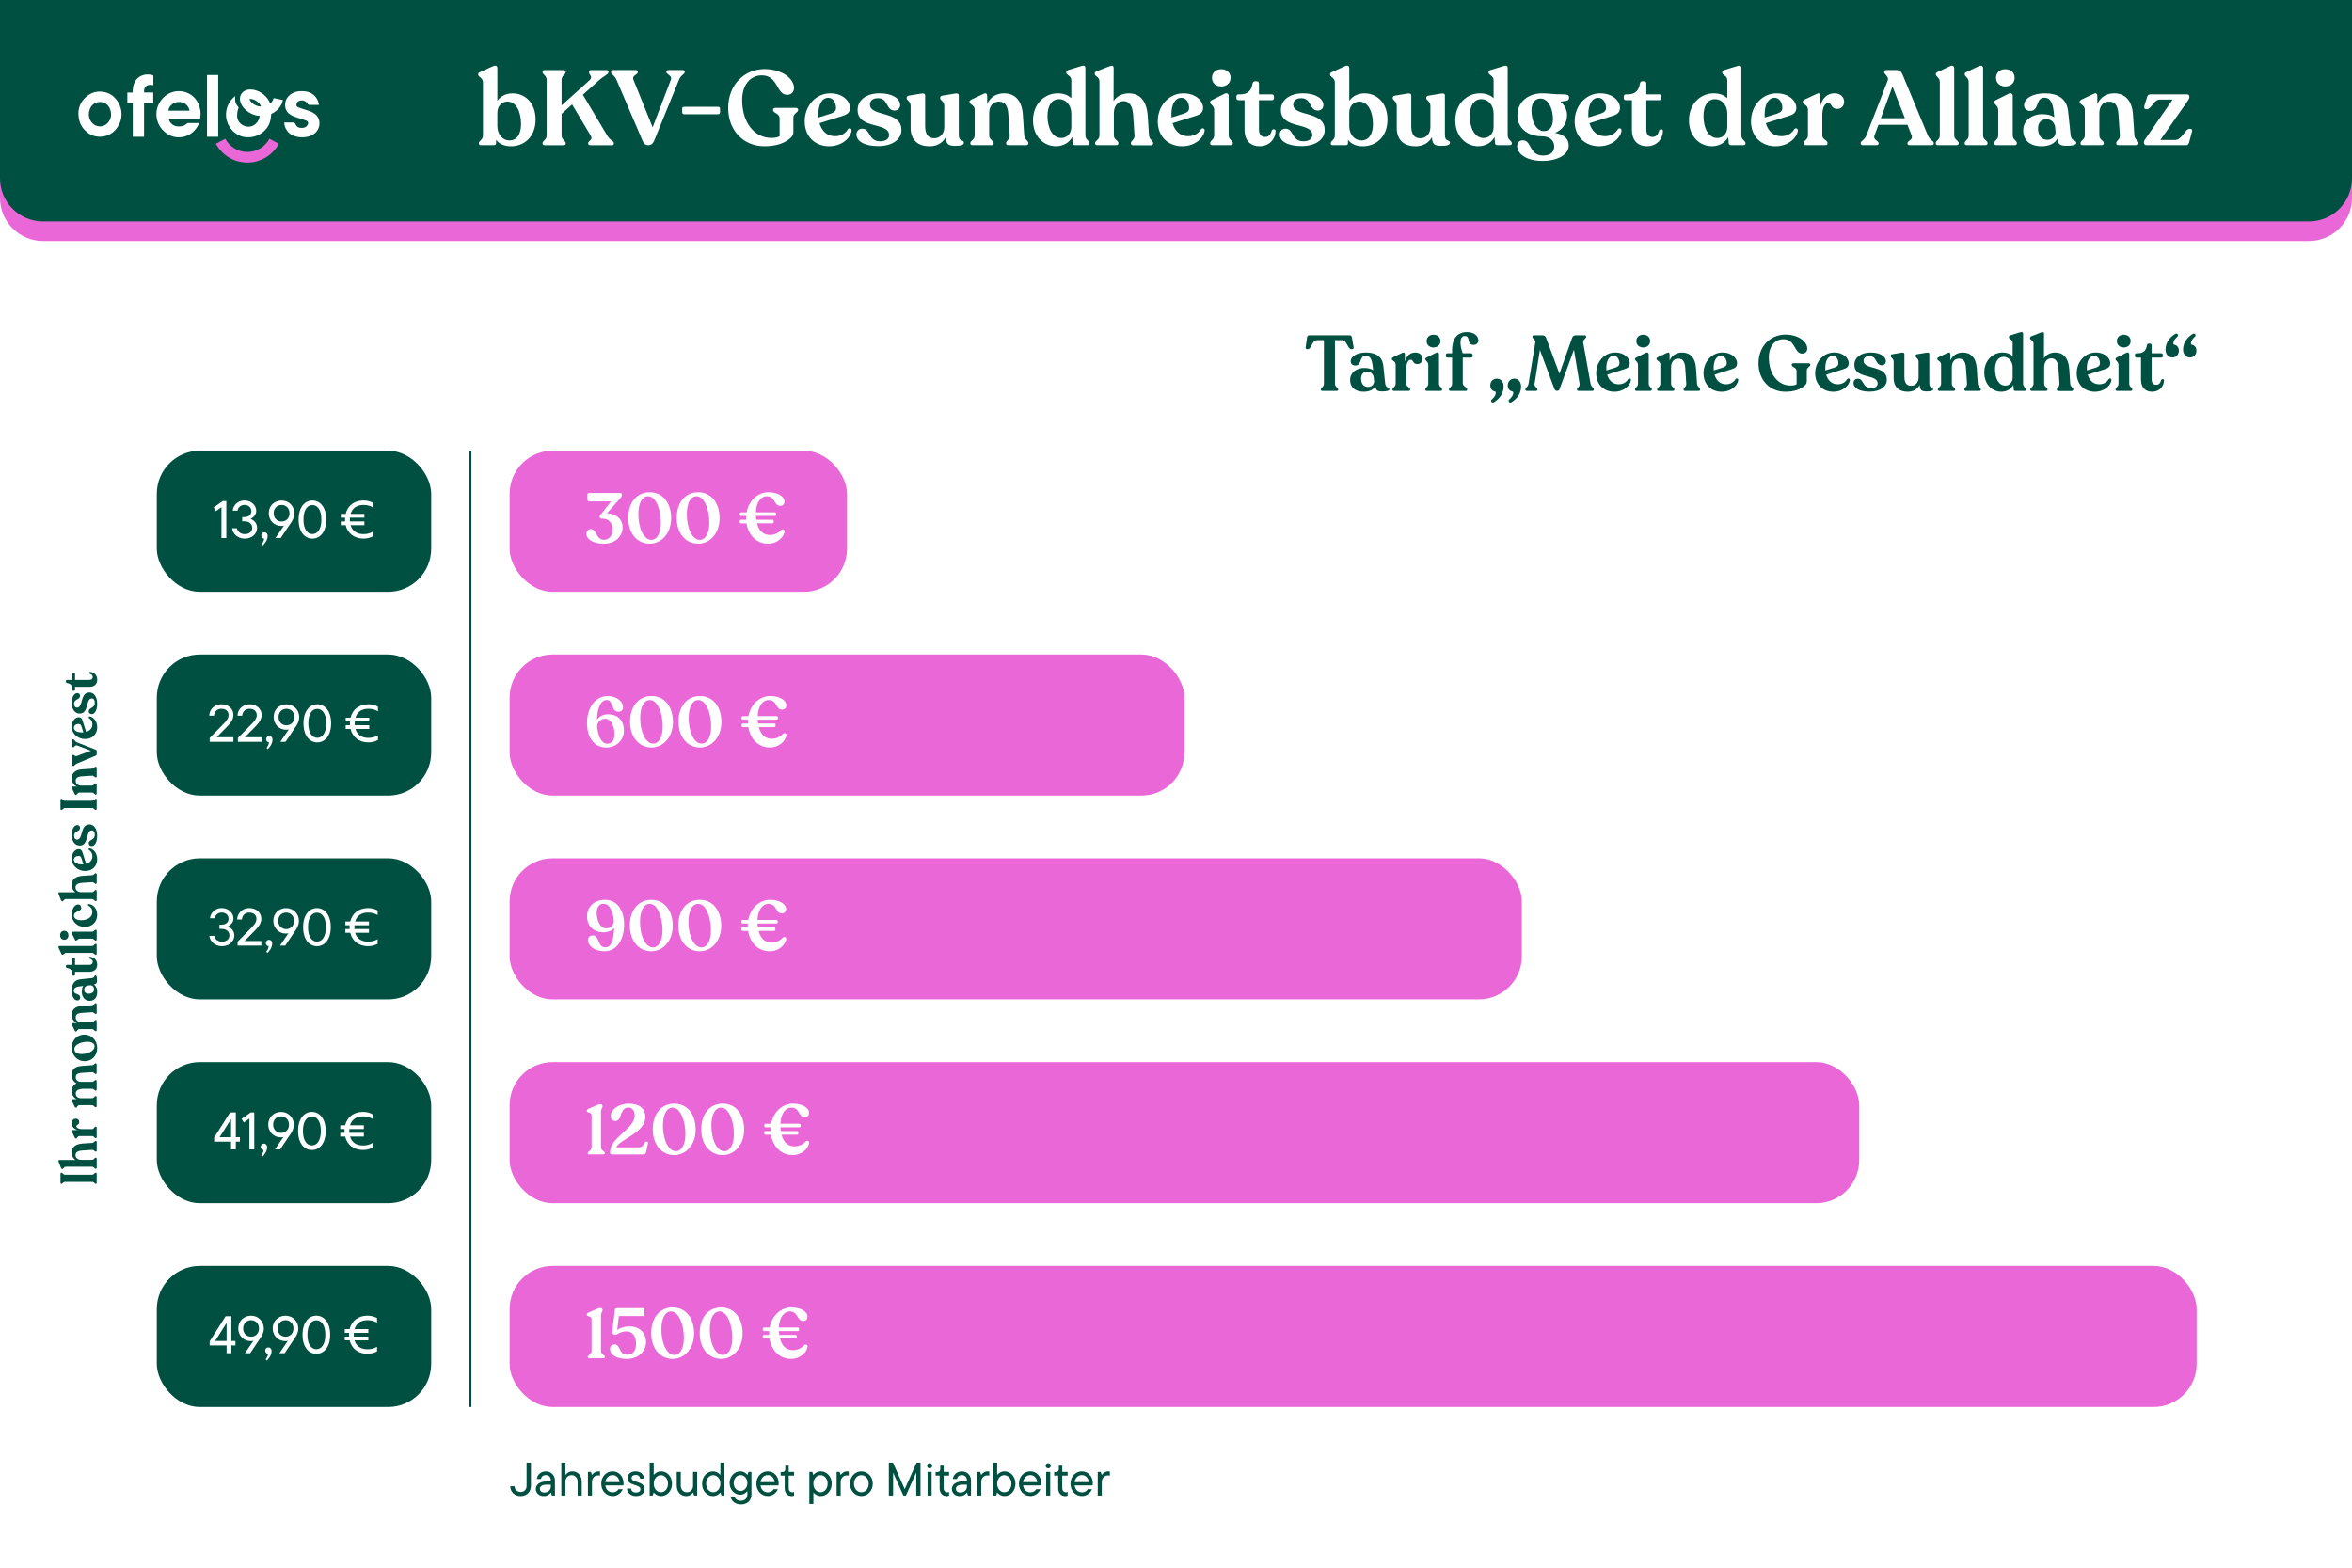 <?xml version="1.0" encoding="UTF-8"?><svg xmlns="http://www.w3.org/2000/svg" id="Layer_1" data-name="Layer 1" viewBox="0 0 1200 800"><defs><style> .cls-1 { fill: #fff; } .cls-2 { fill: #005041; } .cls-3 { fill: none; stroke: #005041; stroke-miterlimit: 10; } .cls-4 { fill: #e967d7; } </style></defs><rect class="cls-1" width="1200" height="800"/><path class="cls-4" d="M0,10h1200v91c0,12.14-9.86,22-22,22H22c-12.14,0-22-9.86-22-22V10h0Z"/><path class="cls-2" d="M0,0h1200v91c0,12.14-9.86,22-22,22H22c-12.14,0-22-9.86-22-22V0h0Z"/><g><path class="cls-1" d="M253.1,71.39v1.57c0,.81-.38,1.13-1.19,1.13h-6.53c-.65,0-1.08-.32-1.08-.86v-.16c0-1.24,2.11-1.67,2.11-4v-27.05c0-2.43-2.43-2.65-2.43-3.94v-.22c0-.49.27-.81,1.19-1.19l6.43-2.92c1.19-.54,2.16-.22,2.16,1.03v16.69c1.57-2.32,4.32-3.83,7.78-3.83,6.1,0,11.72,4.59,11.72,13.39s-5.83,13.61-12.58,13.61c-3.35,0-5.89-1.13-7.56-3.24ZM259.85,71.66c4.1,0,5.99-3.46,5.99-8.37,0-6.05-2.38-11.45-6.91-11.45-2.75,0-5.18,2.11-5.18,5.67v6.8c0,4.43,2.81,7.34,6.1,7.34Z"/><path class="cls-1" d="M276.8,73.22v-.16c0-1.3,2.11-1.67,2.11-3.94v-28.4c0-2.27-2.11-2.65-2.11-3.94v-.16c0-.54.43-.86,1.19-.86h9.45c.7,0,1.19.32,1.19.86v.16c0,1.3-2.11,1.67-2.11,3.94v13.07l14.09-12.69c2.21-1.94-.11-2.86-.11-4.32v-.16c0-.54.43-.86,1.24-.86h7.51c.76,0,1.19.32,1.19.86v.16c0,1.24-2.48,2-4.91,4.27l-8.15,7.29,12.37,20.74c1.67,2.81,3.46,2.75,3.46,4v.16c0,.54-.43.86-1.19.86h-10.8c-.7,0-1.13-.32-1.13-.86v-.16c0-1.24,2.54-1.78,1.4-3.67l-9.61-16.15-5.35,4.81v11.07c0,2.27,2.11,2.65,2.11,3.94v.16c0,.54-.43.86-1.13.86h-9.5c-.76,0-1.19-.32-1.19-.86Z"/><path class="cls-1" d="M327.94,72.09l-13.39-31.32c-1.08-2.59-2.81-2.7-2.81-4v-.16c0-.54.49-.86,1.19-.86h11.29c.7,0,1.19.32,1.19.86v.16c0,1.51-3.19,1.57-2.21,4l9.77,24.19,9.29-24.25c.86-2.27-2.32-2.7-2.32-3.94v-.16c0-.54.38-.86,1.19-.86h7.07c.7,0,1.13.32,1.13.86v.16c0,1.24-1.84,1.3-2.92,3.94l-12.74,31.27c-.65,1.51-1.57,2.11-3.02,2.11-1.35,0-2.11-.65-2.7-2Z"/><path class="cls-1" d="M348.03,57.18v-1.62c0-.7.38-1.08,1.03-1.08h17.28c.65,0,1.03.38,1.03,1.08v1.62c0,.7-.38,1.13-1.03,1.13h-17.28c-.65,0-1.03-.43-1.03-1.13Z"/><path class="cls-1" d="M371.52,55.19c0-12.31,8.59-19.93,18.58-19.93,9.02,0,15.01,4.91,15.01,9.67,0,2.05-1.4,3.46-3.46,3.46-5.72,0-4.48-9.94-12.96-9.94-5.78,0-10.04,4.75-10.04,12.53,0,11.61,6.21,19.39,15.01,19.39,1.51,0,3.19-.27,4.1-.86v-9.02c0-2.81-3.35-2.65-3.35-4.32v-.22c0-.59.59-.92,1.35-.92h10.26c.7.05,1.19.38,1.19.92v.22c0,1.3-2.43,1.57-2.43,3.94v7.18c0,1.35-.38,2.32-1.89,3.51-2.7,2.21-6.75,3.83-12.85,3.83-11.23,0-18.52-8.59-18.52-19.44Z"/><path class="cls-1" d="M410.56,61.83c0-7.78,5.67-14.2,13.01-14.2,6.86,0,10.1,4.27,10.1,7.34,0,1.84-.76,3.24-3.46,4.05l-12.1,3.83c1.13,3.94,3.83,6.64,7.88,6.64,3.46,0,5.45-1.67,6.64-3.56.54-.81,1.94-.49,1.84.65-.32,3.4-4.54,8.05-11.45,8.05s-12.47-4.64-12.47-12.8ZM417.58,59.94l6.26-1.94c2.11-.76,2.7-1.62,2.7-2.92,0-2.7-1.46-5.18-3.94-5.18-3.19,0-5.08,3.46-5.08,8.32,0,.59,0,1.19.05,1.73Z"/><path class="cls-1" d="M436.96,68.63c0-1.84,1.3-2.97,2.97-2.97,4.27,0,2.97,6.43,9.13,6.43,2.65,0,4.54-1.08,4.54-3.19-.05-6.75-16.04-2.81-16.04-12.8,0-5.24,4.75-8.48,11.23-8.48s10.48,2.65,10.48,6.05c0,1.57-1.24,2.75-2.81,2.75-4.59,0-3.02-6.32-8.53-6.32-2.27,0-4.05,1.03-4.05,3.24,0,6.48,16.04,2.86,16.04,13.01,0,4.91-4.75,8.21-11.88,8.21s-11.07-2.59-11.07-5.94Z"/><path class="cls-1" d="M464.61,65.07v-11.07c0-2.32-2.05-2.75-2.05-3.94v-.16c0-.54.38-.97,1.03-1.08l6.48-1.08c1.19-.16,1.94,0,1.94,1.08v15.39c0,4.43,1.57,6.32,4.64,6.32,2.86,0,5.13-2.16,5.13-5.72v-10.8c0-2.32-2.11-2.75-2.11-3.94v-.16c0-.49.32-.97,1.03-1.08l6.53-1.08c1.3-.16,1.94,0,1.94.97v19.93c0,4.21,2.59,2.27,2.59,4.21,0,1.19-1.62,1.57-4.54,1.57-3.46,0-4.59-1.03-4.64-4.48-1.62,2.97-4.54,4.7-8.32,4.7-5.56,0-9.67-2.75-9.67-9.56Z"/><path class="cls-1" d="M513.32,73.22v-.22c0-1.35,2-1.67,1.84-3.94l-.7-10.69c-.32-4.75-1.89-6.53-4.86-6.53s-4.91,2.32-4.91,5.89v11.34c0,2.27,2.27,2.59,2.27,3.94v.22c0,.54-.49.86-1.24.86h-9.45c-.76,0-1.19-.32-1.19-.86v-.22c0-1.35,2.21-1.67,2.21-3.94v-13.12c0-2.43-2.65-2.59-2.65-3.89v-.22c0-.43.38-.7,1.08-1.08l6.16-2.92c1.19-.59,1.78.11,1.78,1.08v4.21c1.4-3.4,4.64-5.51,8.53-5.51,5.24,0,9.13,3.13,9.67,10.8l.7,10.64c.16,2.27,2.11,2.59,2.11,3.94v.22c0,.54-.49.86-1.24.86h-8.86c-.81,0-1.24-.32-1.24-.86Z"/><path class="cls-1" d="M527.04,61.45c0-8.53,5.99-13.82,12.58-13.82,2.97,0,5.29.86,6.97,2.48v-9.18c0-2.43-2.59-2.54-2.59-3.89v-.11c0-.49.38-.97,1.03-1.19l6.7-2.05c1.4-.43,2.05-.11,2.05,1.08v34.34c0,2.27,2.11,2.7,2.11,3.94v.16c0,.54-.38.86-1.03.86h-6.37c-.76,0-1.19-.49-1.19-1.13l-.22-3.02c-1.51,2.86-4.54,4.7-8.37,4.7-6.1,0-11.66-4.91-11.66-13.18ZM541.51,70.41c2.75,0,5.08-2.11,5.08-5.67v-6.8c0-4.43-2.92-7.34-6.16-7.34-4,0-5.99,3.51-5.99,8.59,0,5.94,2.38,11.23,7.07,11.23Z"/><path class="cls-1" d="M576.99,73.22v-.22c0-1.3,2-1.62,1.84-3.94l-.7-10.48c-.27-4.37-1.89-6.97-4.86-6.97s-4.97,2.48-4.97,6.16v11.34c0,2.27,2.32,2.54,2.32,3.89v.22c0,.54-.54.86-1.24.86h-9.45c-.76,0-1.19-.32-1.19-.86v-.22c0-1.35,2.21-1.62,2.21-3.89v-27.59c0-2.38-2.43-2.59-2.43-3.78v-.16c0-.54.38-.97,1.03-1.24l6.7-2.59c1.24-.49,1.94-.16,1.94.97l-.05,16.85c1.62-2.48,4.43-3.94,7.72-3.94,5.13,0,9.07,2.97,9.72,11.45l.65,9.99c.16,2.32,2.11,2.65,2.11,3.94v.22c0,.54-.49.92-1.24.92h-8.86c-.81,0-1.24-.38-1.24-.92Z"/><path class="cls-1" d="M590.7,61.83c0-7.78,5.67-14.2,13.01-14.2,6.86,0,10.1,4.27,10.1,7.34,0,1.84-.76,3.24-3.46,4.05l-12.1,3.83c1.13,3.94,3.83,6.64,7.88,6.64,3.46,0,5.45-1.67,6.64-3.56.54-.81,1.94-.49,1.84.65-.32,3.4-4.54,8.05-11.45,8.05s-12.47-4.64-12.47-12.8ZM597.72,59.94l6.26-1.94c2.11-.76,2.7-1.62,2.7-2.92,0-2.7-1.46-5.18-3.94-5.18-3.19,0-5.08,3.46-5.08,8.32,0,.59,0,1.19.05,1.73Z"/><path class="cls-1" d="M617.43,73.22v-.22c0-1.35,2.05-1.67,2.05-3.94v-12.85c0-2.32-2.05-2.92-2.05-4v-.22c0-.43.38-.65,1.08-1.03l6.26-3.13c1.3-.65,2.11.11,2.11,1.03v20.2c0,2.27,2.11,2.59,2.11,3.94v.22c0,.54-.49.86-1.24.86h-9.13c-.7,0-1.19-.32-1.19-.86ZM618.35,39.69c0-2.59,1.94-4.37,4.75-4.37s4.75,1.78,4.75,4.37-1.94,4.43-4.75,4.43-4.75-1.78-4.75-4.43Z"/><path class="cls-1" d="M634.98,66.2v-15.07h-3.13c-.59,0-1.03-.43-1.03-1.03v-.86c0-.65.38-1.08,1.03-1.08h1.08c4,0,5.62-2.32,6.1-5.45.16-.81.65-1.24,1.24-1.24h.86c.76,0,1.19.43,1.19,1.24v5.45h6.64c.59,0,1.03.49,1.03,1.08v.86c0,.59-.43,1.03-1.03,1.03h-6.64v15.07c0,2.38,1.24,3.67,3.08,3.67,2.38,0,2.97-1.73,3.46-3.24.16-.49.59-.7.97-.7.54,0,.97.27.97.86,0,3.78-2.86,7.83-8.15,7.83-4.64,0-7.67-2.86-7.67-8.42Z"/><path class="cls-1" d="M652.91,68.63c0-1.84,1.3-2.97,2.97-2.97,4.27,0,2.97,6.43,9.13,6.43,2.65,0,4.54-1.08,4.54-3.19-.05-6.75-16.04-2.81-16.04-12.8,0-5.24,4.75-8.48,11.23-8.48s10.48,2.65,10.48,6.05c0,1.57-1.24,2.75-2.81,2.75-4.59,0-3.02-6.32-8.53-6.32-2.27,0-4.05,1.03-4.05,3.24,0,6.48,16.04,2.86,16.04,13.01,0,4.91-4.75,8.21-11.88,8.21s-11.07-2.59-11.07-5.94Z"/><path class="cls-1" d="M687.74,71.39v1.57c0,.81-.38,1.13-1.19,1.13h-6.53c-.65,0-1.08-.32-1.08-.86v-.16c0-1.24,2.11-1.67,2.11-4v-27.05c0-2.43-2.43-2.65-2.43-3.94v-.22c0-.49.27-.81,1.19-1.19l6.43-2.92c1.19-.54,2.16-.22,2.16,1.03v16.69c1.57-2.32,4.32-3.83,7.78-3.83,6.1,0,11.72,4.59,11.72,13.39s-5.83,13.61-12.58,13.61c-3.35,0-5.89-1.13-7.56-3.24ZM694.49,71.66c4.1,0,5.99-3.46,5.99-8.37,0-6.05-2.38-11.45-6.91-11.45-2.75,0-5.18,2.11-5.18,5.67v6.8c0,4.43,2.81,7.34,6.1,7.34Z"/><path class="cls-1" d="M712.63,65.07v-11.07c0-2.32-2.05-2.75-2.05-3.94v-.16c0-.54.38-.97,1.03-1.08l6.48-1.08c1.19-.16,1.94,0,1.94,1.08v15.39c0,4.43,1.57,6.32,4.64,6.32,2.86,0,5.13-2.16,5.13-5.72v-10.8c0-2.32-2.11-2.75-2.11-3.94v-.16c0-.49.32-.97,1.03-1.08l6.53-1.08c1.3-.16,1.94,0,1.94.97v19.93c0,4.21,2.59,2.27,2.59,4.21,0,1.19-1.62,1.57-4.54,1.57-3.46,0-4.59-1.03-4.64-4.48-1.62,2.97-4.54,4.7-8.32,4.7-5.56,0-9.67-2.75-9.67-9.56Z"/><path class="cls-1" d="M742.49,61.45c0-8.53,5.99-13.82,12.58-13.82,2.97,0,5.29.86,6.97,2.48v-9.18c0-2.43-2.59-2.54-2.59-3.89v-.11c0-.49.38-.97,1.03-1.19l6.7-2.05c1.4-.43,2.05-.11,2.05,1.08v34.34c0,2.27,2.11,2.7,2.11,3.94v.16c0,.54-.38.86-1.03.86h-6.37c-.76,0-1.19-.49-1.19-1.13l-.22-3.02c-1.51,2.86-4.54,4.7-8.37,4.7-6.1,0-11.66-4.91-11.66-13.18ZM756.96,70.41c2.75,0,5.08-2.11,5.08-5.67v-6.8c0-4.43-2.92-7.34-6.16-7.34-4,0-5.99,3.51-5.99,8.59,0,5.94,2.38,11.23,7.07,11.23Z"/><path class="cls-1" d="M774.19,58.8c0-6.53,5.18-11.18,12.69-11.18,3.51,0,5.08.54,10.8.54,2.59,0,2.86.7,2.86,1.67,0,2.16-2.48,1.57-4.43,2.11,2.11,1.57,3.4,4.16,3.4,6.75,0,4.32-2.38,7.61-6.16,9.13,4.54.76,7.02,2.92,7.02,6.43,0,4.64-5.51,7.88-13.5,7.88s-12.8-3.56-12.8-7.61c0-1.46.92-2.92,2.92-2.92,4.54,0,3.08,7.72,10.26,7.78,4,0,5.72-1.94,5.72-4.59,0-3.24-2.48-5.24-6.32-5.24-7.51,0-12.47-4.43-12.47-10.75ZM792.33,60.86c0-4.91-2.05-10.58-6.43-10.58-2.81,0-4.54,2.43-4.54,6.05,0,5.08,2.11,10.58,6.43,10.58,2.86,0,4.54-2.43,4.54-6.05Z"/><path class="cls-1" d="M803.4,61.83c0-7.78,5.67-14.2,13.01-14.2,6.86,0,10.1,4.27,10.1,7.34,0,1.84-.76,3.24-3.46,4.05l-12.1,3.83c1.13,3.94,3.83,6.64,7.88,6.64,3.46,0,5.45-1.67,6.64-3.56.54-.81,1.94-.49,1.84.65-.32,3.4-4.54,8.05-11.45,8.05s-12.47-4.64-12.47-12.8ZM810.42,59.94l6.26-1.94c2.11-.76,2.7-1.62,2.7-2.92,0-2.7-1.46-5.18-3.94-5.18-3.19,0-5.08,3.46-5.08,8.32,0,.59,0,1.19.05,1.73Z"/><path class="cls-1" d="M832.62,66.2v-15.07h-3.13c-.59,0-1.03-.43-1.03-1.03v-.86c0-.65.38-1.08,1.03-1.08h1.08c4,0,5.62-2.32,6.1-5.45.16-.81.65-1.24,1.24-1.24h.86c.76,0,1.19.43,1.19,1.24v5.45h6.64c.59,0,1.03.49,1.03,1.08v.86c0,.59-.43,1.03-1.03,1.03h-6.64v15.07c0,2.38,1.24,3.67,3.08,3.67,2.38,0,2.97-1.73,3.46-3.24.16-.49.59-.7.97-.7.54,0,.97.27.97.86,0,3.78-2.86,7.83-8.15,7.83-4.64,0-7.67-2.86-7.67-8.42Z"/><path class="cls-1" d="M861.72,61.45c0-8.53,5.99-13.82,12.58-13.82,2.97,0,5.29.86,6.97,2.48v-9.18c0-2.43-2.59-2.54-2.59-3.89v-.11c0-.49.38-.97,1.03-1.19l6.7-2.05c1.4-.43,2.05-.11,2.05,1.08v34.34c0,2.27,2.11,2.7,2.11,3.94v.16c0,.54-.38.86-1.03.86h-6.37c-.76,0-1.19-.49-1.19-1.13l-.22-3.02c-1.51,2.86-4.54,4.7-8.37,4.7-6.1,0-11.66-4.91-11.66-13.18ZM876.2,70.41c2.75,0,5.08-2.11,5.08-5.67v-6.8c0-4.43-2.92-7.34-6.16-7.34-4,0-5.99,3.51-5.99,8.59,0,5.94,2.38,11.23,7.07,11.23Z"/><path class="cls-1" d="M893.37,61.83c0-7.78,5.67-14.2,13.01-14.2,6.86,0,10.1,4.27,10.1,7.34,0,1.84-.76,3.24-3.46,4.05l-12.1,3.83c1.13,3.94,3.83,6.64,7.88,6.64,3.46,0,5.45-1.67,6.64-3.56.54-.81,1.94-.49,1.84.65-.32,3.4-4.54,8.05-11.45,8.05s-12.47-4.64-12.47-12.8ZM900.39,59.94l6.26-1.94c2.11-.76,2.7-1.62,2.7-2.92,0-2.7-1.46-5.18-3.94-5.18-3.19,0-5.08,3.46-5.08,8.32,0,.59,0,1.19.05,1.73Z"/><path class="cls-1" d="M920.21,73.22v-.22c0-1.35,2.21-1.62,2.21-3.89v-13.23c0-2.38-2.65-2.54-2.65-3.83v-.22c0-.38.49-.81,1.3-1.19l5.99-2.81c1.19-.54,1.73.05,1.73,1.03v5.02c1.08-4.1,3.78-6.26,7.18-6.26,2.92,0,4.91,1.84,4.91,4.32,0,1.94-1.3,3.62-3.46,3.62-3.46,0-2.65-2.97-4.64-2.97-1.84,0-3.02,2.59-3.02,5.99v10.53c0,2.27,2.65,2.27,2.65,3.89v.22c0,.54-.43.86-1.19.86h-9.88c-.7,0-1.13-.32-1.13-.86Z"/><path class="cls-1" d="M949.31,73.22v-.16c0-1.3,1.89-1.4,2.92-3.94l10.91-28.08c.76-1.89-1.84-3.13-1.84-4.27v-.16c0-.54.38-.86,1.03-.86h5.13c1.62,0,2.54.7,3.19,2.21l12.96,31.16c1.03,2.48,3.02,2.65,3.02,3.94v.16c0,.54-.49.86-1.19.86h-11.07c-.7,0-1.19-.32-1.19-.86v-.16c0-1.3,3.02-1.67,2.16-3.94l-2.16-5.45h-14.8l-2,5.45c-.86,2.27,2.11,2.65,2.11,3.94v.16c0,.54-.49.86-1.24.86h-6.75c-.7,0-1.19-.32-1.19-.86ZM971.88,60.32l-6.32-16.2-5.94,16.2h12.26Z"/><path class="cls-1" d="M987.65,73.22v-.22c0-1.35,2.05-1.62,2.05-3.89v-27.22c0-2.32-2.05-2.86-2.05-3.94v-.16c0-.59.49-.86,1.03-1.08l6.26-2.97c1.35-.59,2.11.11,2.11.97v34.4c0,2.27,2.27,2.54,2.27,3.89v.22c0,.54-.49.86-1.19.86h-9.29c-.76,0-1.19-.32-1.19-.86Z"/><path class="cls-1" d="M1002.39,73.22v-.22c0-1.35,2.05-1.62,2.05-3.89v-27.22c0-2.32-2.05-2.86-2.05-3.94v-.16c0-.59.49-.86,1.03-1.08l6.26-2.97c1.35-.59,2.11.11,2.11.97v34.4c0,2.27,2.27,2.54,2.27,3.89v.22c0,.54-.49.86-1.19.86h-9.29c-.76,0-1.19-.32-1.19-.86Z"/><path class="cls-1" d="M1017.46,73.22v-.22c0-1.35,2.05-1.67,2.05-3.94v-12.85c0-2.32-2.05-2.92-2.05-4v-.22c0-.43.38-.65,1.08-1.03l6.26-3.13c1.3-.65,2.11.11,2.11,1.03v20.2c0,2.27,2.11,2.59,2.11,3.94v.22c0,.54-.49.86-1.24.86h-9.13c-.7,0-1.19-.32-1.19-.86ZM1018.38,39.69c0-2.59,1.94-4.37,4.75-4.37s4.75,1.78,4.75,4.37-1.94,4.43-4.75,4.43-4.75-1.78-4.75-4.43Z"/><path class="cls-1" d="M1049.7,70.74c-1.13,2.21-3.78,3.89-8.15,3.89-5.72,0-9.29-2.97-9.29-8.1s4.48-8.26,9.67-8.26c2.7,0,4.75.54,6.16,1.57l-.16-1.78c-.49-5.24-1.57-8.21-4.91-8.21-4.54,0-2.48,6.75-7.18,6.75-1.84,0-3.13-1.13-3.13-2.92,0-3.62,4.64-6.05,10.48-6.05,6.97,0,11.34,2.81,11.99,9.34l1.24,11.77c.32,3.62,2.86,2.43,2.92,4.16.05,1.19-2.43,1.51-4.91,1.51-3.24,0-4.54-.7-4.7-3.67ZM1044.57,71.33c2.32,0,4.21-1.57,4.21-3.89l-.27-2.86c-.54-2.43-2.16-3.73-4.43-3.73-2.75,0-4.27,1.84-4.27,4.64,0,3.29,1.51,5.83,4.75,5.83Z"/><path class="cls-1" d="M1079.72,73.22v-.22c0-1.35,2-1.67,1.84-3.94l-.7-10.69c-.32-4.75-1.89-6.53-4.86-6.53s-4.91,2.32-4.91,5.89v11.34c0,2.27,2.27,2.59,2.27,3.94v.22c0,.54-.49.86-1.24.86h-9.45c-.76,0-1.19-.32-1.19-.86v-.22c0-1.35,2.21-1.67,2.21-3.94v-13.12c0-2.43-2.65-2.59-2.65-3.89v-.22c0-.43.38-.7,1.08-1.08l6.16-2.92c1.19-.59,1.78.11,1.78,1.08v4.21c1.4-3.4,4.64-5.51,8.53-5.51,5.24,0,9.13,3.13,9.67,10.8l.7,10.64c.16,2.27,2.11,2.59,2.11,3.94v.22c0,.54-.49.86-1.24.86h-8.86c-.81,0-1.24-.32-1.24-.86Z"/><path class="cls-1" d="M1093.87,72.95v-.54c0-.59.54-1.3.97-1.89l13.66-19.71h-6.48c-3.24,0-4.27,4.91-6.7,4.91h-.32c-.86,0-1.24-.7-.92-1.73l1.35-4.37c.32-.97.65-1.46,1.67-1.46h18.79c.65,0,1.13.49,1.13,1.08v.54c0,.43-.49,1.19-1.3,2.38l-13.5,19.28h7.45c3.67,0,5.13-5.72,7.45-5.72h.32c.86,0,1.19.54.92,1.46l-1.51,5.67c-.22.7-.65,1.24-1.35,1.24h-20.41c-.59,0-1.24-.49-1.24-1.13Z"/></g><g><path class="cls-4" d="M126.2,82.97c-6.72,0-12.87-3.68-16.05-9.61l4.78-2.56c2.23,4.16,6.55,6.75,11.27,6.75s9.04-2.59,11.27-6.75l4.78,2.56c-3.18,5.93-9.33,9.61-16.05,9.61Z"/><g><path class="cls-1" d="M40,57.57c.14-3.63,1.89-7.06,5.61-9.37,1.87-1.16,3.94-1.63,6.14-1.44,4.26.37,7.24,2.62,9.08,6.4,2.16,4.45,1.33,9.59-2.06,13.23-1.53,1.64-3.41,2.76-5.61,3.17-3.84.72-7.18-.34-9.91-3.16-2.19-2.26-3.23-5.01-3.25-8.83ZM50.99,52.02c-.76,0-1.66.19-2.29.5-1.74.86-2.75,2.3-3.16,4.15-.49,2.2-.09,4.24,1.41,5.98,2.05,2.37,5.67,2.5,7.84.25,1.92-1.99,2.28-4.38,1.45-6.94-.8-2.45-2.85-3.93-5.25-3.93h0Z"/><path class="cls-1" d="M102.04,60.53h-15.92c.32,2.09,2.13,3.74,4.3,3.94,1.88.18,3.62-.11,5.02-1.52.11-.11.31-.16.47-.16,1.8,0,3.59,0,5.39,0,.05,0,.11.03.29.09-.33.64-.6,1.29-.97,1.88-1.91,3.01-4.66,4.83-8.18,5.24-3.21.37-6.09-.64-8.53-2.78-1.83-1.6-3.1-3.56-3.71-5.93-.94-3.65-.26-7,1.94-10.03,3.08-4.25,8.45-5.88,13.27-3.94,3.64,1.46,5.72,4.3,6.61,8.06.4,1.69.43,3.39.04,5.16h0ZM96.72,56.48c-.4-2.32-2.5-4.81-6.22-4.41-2.62.28-4.52,2.66-4.58,4.41h10.79Z"/><path class="cls-1" d="M162.73,53.52h-.66c-1.29,0-2.59-.02-3.88,0-.58.01-.97-.06-1.33-.67-.8-1.38-2.47-1.91-3.99-1.43-.61.19-1.09.54-1.4,1.13-.48.92-.27,1.84.68,2.2,1.43.55,2.91,1.01,4.38,1.47,1.49.47,2.94,1.01,4.2,1.98,2.64,2.03,2.75,5.59,1.45,7.89-1.29,2.27-3.38,3.39-5.86,3.8-2.22.37-4.42.18-6.55-.61-2.89-1.08-4.71-4.04-4.76-6.77h3.69c.12,0,.23.01.35,0,.86-.11,1.42.04,1.81,1.02.55,1.39,1.86,1.8,3.3,1.74,1.2-.05,2.23-.46,2.81-1.6.49-.96.24-1.78-.78-2.16-1.46-.55-2.95-1-4.44-1.45-1.57-.48-3.07-1.07-4.37-2.13-2.64-2.14-2.3-6.27-.62-8.32,1.65-2.01,3.82-2.96,6.35-3.09,2.21-.11,4.37.15,6.26,1.44,1.91,1.31,2.99,3.15,3.36,5.56h0Z"/><path class="cls-1" d="M67.73,52.53h-2.75v-5.29h2.67c.06-.85.07-1.64.18-2.42.68-5.08,4.91-7.73,9.8-6.54.48.12.64.34.62.84-.04,1.26-.01,2.51-.01,3.77,0,.19-.02.37-.03.56-3.71-.84-5,1.45-4.66,3.76h4.64v5.31h-4.69v17.26h-5.76v-17.25h0Z"/><path class="cls-1" d="M111.33,69.79h-5.7v-31.5h5.7v31.5Z"/><path class="cls-1" d="M144.35,51.06l-4.74-1.01c-.26,1.23-.98,2.15-1.83,2.83-.09-.31-.16-.48-.16-.48l-.02.02c-.11-.33-.24-.65-.41-.98-.79-1.53-2.15-2.96-3.85-4.04-1.7-1.07-3.58-1.69-5.3-1.75-2.15-.07-3.94.76-4.9,2.28-1.8,2.84-.12,6.9,3.89,9.44,1.7,1.07,3.58,1.69,5.3,1.75.07,0,.15,0,.22,0-.33,1.62-.93,3.11-2.23,4.18-1.93,1.59-4.07,1.72-6.27.67-2.03-.97-3.24-3.11-3.05-5.4-.03-1.6.74-3.76.74-3.76,0,0-1.36-1.45-1.65-2.81-.3-1.38-.05-2.97-.05-2.97-2,1.52-3.56,3.67-4.29,6.26-1.75,6.18,1.85,12.69,7.99,14.44,6.82,1.54,12.82-2.62,14.13-8.05.3-1.26.45-2.44.5-3.5,2.38-1.15,5.16-3.28,5.98-7.13ZM129.63,53.28c-1.61-1.02-2.28-2.25-2.35-2.74.47-.15,1.86-.07,3.48.95,1.61,1.02,2.28,2.25,2.34,2.74-.47.14-1.86.07-3.48-.95Z"/></g></g><g><g><rect class="cls-4" x="260" y="646" width="860.74" height="72" rx="22" ry="22"/><g><path class="cls-1" d="M299.85,692.53v-.11c0-.86,1.98-1.3,1.98-2.88v-16.13c0-2.2-2.45-1.26-2.45-2.48v-.18c0-.43.36-.68.9-.94l4.82-2.09c1.48-.61,2.34,0,2.34.83,0,.97-.83,1.08-.83,2.95v18.03c0,1.58,2.02,2.02,2.02,2.88v.11c0,.36-.29.58-.79.58h-7.24c-.5,0-.76-.22-.76-.58Z"/><path class="cls-1" d="M311.23,688.46c0-1.76,1.19-2.38,2.34-2.38,3.1,0,2.05,5.26,6.37,5.26,2.81,0,4.57-1.8,4.57-5.58,0-4-1.84-6.34-5.04-6.34-1.73,0-2.99.5-4.5,1.37-1.19.9-2.77.14-2.63-1.12l1.4-11.48c.07-.43.36-.65.83-.65h13.46c.47,0,.72.25.72.72v2.56c0,.47-.25.76-.72.76h-12.27l-.86,7.09c1.51-1.12,3.67-1.8,6.3-1.8,4.82,0,8.39,3.02,8.39,7.92s-3.96,8.68-9.79,8.68-8.57-2.45-8.57-5Z"/><path class="cls-1" d="M332.25,680.32c0-8.03,4.46-13.14,10.98-13.14s10.91,5.33,10.91,13.25-5.08,13.03-10.94,13.03c-6.19,0-10.94-5.04-10.94-13.14ZM348.92,682.7c0-6.66-2.59-13.46-6.52-13.46-2.92,0-4.97,3.28-4.97,9.21,0,6.84,2.66,13.03,6.62,13.03,2.77,0,4.86-3.13,4.86-8.78Z"/><path class="cls-1" d="M356.98,680.32c0-8.03,4.46-13.14,10.98-13.14s10.91,5.33,10.91,13.25-5.08,13.03-10.94,13.03c-6.19,0-10.94-5.04-10.94-13.14ZM373.65,682.7c0-6.66-2.59-13.46-6.52-13.46-2.92,0-4.97,3.28-4.97,9.21,0,6.84,2.66,13.03,6.62,13.03,2.77,0,4.86-3.13,4.86-8.78Z"/><path class="cls-1" d="M392.59,683.06h-2.74c-.4,0-.68-.22-.68-.54v-.76c0-.32.29-.54.68-.54h2.56v-.76c0-.4,0-.79.04-1.19h-2.59c-.4,0-.68-.22-.68-.5v-.83c0-.29.29-.5.68-.5h2.81c1.19-6.37,6.01-10.26,11.12-10.26,4.64,0,8.21,2.09,8.21,4.79,0,1.08-.76,2.16-2.2,2.16-3.38,0-2.38-4.9-6.91-4.9-2.74,0-5.33,2.88-5.51,8.21h9.57c.43,0,.72.22.72.5v.83c0,.29-.29.5-.72.5h-9.54c.04.68.07,1.33.18,1.94h8.21c.4,0,.68.22.68.54v.76c0,.32-.29.54-.68.54h-7.85c1.08,4.28,3.71,5.94,6.55,5.94,2.56,0,4.32-1.01,5.87-2.56.65-.61,1.87-.18,1.66.9-.5,2.77-3.6,6.12-8.46,6.12-6.01,0-10.04-4.54-10.98-10.4Z"/></g></g><g><rect class="cls-4" x="260" y="542" width="688.59" height="72" rx="22" ry="22"/><g><path class="cls-1" d="M299.85,588.53v-.11c0-.86,1.98-1.3,1.98-2.88v-16.13c0-2.2-2.45-1.26-2.45-2.48v-.18c0-.43.36-.68.9-.94l4.82-2.09c1.48-.61,2.34,0,2.34.83,0,.97-.83,1.08-.83,2.95v18.03c0,1.58,2.02,2.02,2.02,2.88v.11c0,.36-.29.58-.79.58h-7.24c-.5,0-.76-.22-.76-.58Z"/><path class="cls-1" d="M311.26,588.35v-.4c0-7.52,12.56-11.99,12.56-18.61,0-2.59-1.3-4.14-3.2-4.14-1.73,0-2.7.86-3.53,2.81-.76,1.87-1.08,4.03-3.06,4.03-1.48,0-2.52-.94-2.52-2.41,0-3.46,4.39-6.44,9.21-6.44,5.33,0,8.53,2.34,8.53,6.91,0,7.92-12.74,11.09-14.9,15.41h11.66c2.48,0,2.59-2.92,3.6-2.92h.4c.4,0,.72.32.61.79l-1.08,4.9c-.14.5-.47.83-.9.83h-16.56c-.47,0-.83-.32-.83-.76Z"/><path class="cls-1" d="M333.04,576.32c0-8.03,4.46-13.14,10.98-13.14s10.91,5.33,10.91,13.25-5.08,13.03-10.94,13.03c-6.19,0-10.94-5.04-10.94-13.14ZM349.71,578.7c0-6.66-2.59-13.46-6.52-13.46-2.92,0-4.97,3.28-4.97,9.21,0,6.84,2.66,13.03,6.62,13.03,2.77,0,4.86-3.13,4.86-8.78Z"/><path class="cls-1" d="M357.78,576.32c0-8.03,4.46-13.14,10.98-13.14s10.91,5.33,10.91,13.25-5.08,13.03-10.94,13.03c-6.19,0-10.94-5.04-10.94-13.14ZM374.44,578.7c0-6.66-2.59-13.46-6.52-13.46-2.92,0-4.97,3.28-4.97,9.21,0,6.84,2.66,13.03,6.62,13.03,2.77,0,4.86-3.13,4.86-8.78Z"/><path class="cls-1" d="M393.38,579.06h-2.74c-.4,0-.68-.22-.68-.54v-.76c0-.32.29-.54.68-.54h2.56v-.76c0-.4,0-.79.04-1.19h-2.59c-.4,0-.68-.22-.68-.5v-.83c0-.29.29-.5.68-.5h2.81c1.19-6.37,6.01-10.26,11.12-10.26,4.64,0,8.21,2.09,8.21,4.79,0,1.08-.76,2.16-2.2,2.16-3.38,0-2.38-4.9-6.91-4.9-2.74,0-5.33,2.88-5.51,8.21h9.57c.43,0,.72.22.72.5v.83c0,.29-.29.5-.72.5h-9.54c.04.68.07,1.33.18,1.94h8.21c.4,0,.68.22.68.54v.76c0,.32-.29.54-.68.54h-7.85c1.08,4.28,3.71,5.94,6.55,5.94,2.56,0,4.32-1.01,5.87-2.56.65-.61,1.87-.18,1.66.9-.5,2.77-3.6,6.12-8.46,6.12-6.01,0-10.04-4.54-10.98-10.4Z"/></g></g><g><rect class="cls-4" x="260" y="438" width="516.45" height="72" rx="22" ry="22"/><g><path class="cls-1" d="M299.96,479.74c0-1.51,1.12-2.38,2.48-2.38,3.49,0,2.41,6.08,6.33,6.08,3.1,0,4.39-3.56,4.54-9.97-1.08,1.44-2.99,2.3-5.58,2.3-4.25,0-8.21-2.66-8.21-8.21,0-5,3.89-8.39,9.14-8.39,5.9,0,9.75,4.9,9.75,12.49s-3.42,13.79-10.15,13.79c-5,0-8.31-2.84-8.31-5.72ZM309.25,473.76c2.3,0,3.74-1.55,3.96-3.78-.4-4.68-2.09-8.78-5.36-8.78-2.09,0-3.42,1.76-3.42,4.64,0,3.82,1.84,7.92,4.82,7.92Z"/><path class="cls-1" d="M321.34,472.32c0-8.03,4.46-13.14,10.98-13.14s10.91,5.33,10.91,13.25-5.08,13.03-10.94,13.03c-6.19,0-10.94-5.04-10.94-13.14ZM338.01,474.7c0-6.66-2.59-13.46-6.52-13.46-2.92,0-4.97,3.28-4.97,9.21,0,6.84,2.66,13.03,6.62,13.03,2.77,0,4.86-3.13,4.86-8.78Z"/><path class="cls-1" d="M346.08,472.32c0-8.03,4.46-13.14,10.98-13.14s10.91,5.33,10.91,13.25-5.08,13.03-10.94,13.03c-6.19,0-10.94-5.04-10.94-13.14ZM362.74,474.7c0-6.66-2.59-13.46-6.52-13.46-2.92,0-4.97,3.28-4.97,9.21,0,6.84,2.66,13.03,6.62,13.03,2.77,0,4.86-3.13,4.86-8.78Z"/><path class="cls-1" d="M381.68,475.06h-2.74c-.4,0-.68-.22-.68-.54v-.76c0-.32.29-.54.68-.54h2.56v-.76c0-.4,0-.79.04-1.19h-2.59c-.4,0-.68-.22-.68-.5v-.83c0-.29.29-.5.68-.5h2.81c1.19-6.37,6.01-10.26,11.12-10.26,4.64,0,8.21,2.09,8.21,4.79,0,1.08-.76,2.16-2.2,2.16-3.38,0-2.38-4.9-6.91-4.9-2.74,0-5.33,2.88-5.51,8.21h9.57c.43,0,.72.22.72.5v.83c0,.29-.29.5-.72.5h-9.54c.04.68.07,1.33.18,1.94h8.21c.4,0,.68.22.68.54v.76c0,.32-.29.54-.68.54h-7.85c1.08,4.28,3.71,5.94,6.55,5.94,2.56,0,4.32-1.01,5.87-2.56.65-.61,1.87-.18,1.66.9-.5,2.77-3.6,6.12-8.46,6.12-6.01,0-10.04-4.54-10.98-10.4Z"/></g></g><g><rect class="cls-4" x="260" y="334" width="344.3" height="72" rx="22" ry="22"/><g><path class="cls-1" d="M299.49,368.83c0-7.31,4.1-13.64,10.51-13.64,5.08,0,7.88,3.13,7.88,5.65,0,1.69-1.12,2.38-2.41,2.38-3.78,0-2.41-6.01-5.94-6.01-2.77,0-4.79,3.56-4.97,10.12,1.12-1.73,3.17-2.84,5.72-2.84,4.25,0,8.03,2.48,8.03,8.42,0,4.86-3.96,8.57-9,8.57-6.12,0-9.83-5.04-9.83-12.63ZM309.86,379.52c2.45,0,3.64-1.73,3.64-4.86,0-4-1.76-7.88-4.79-7.88-2.27,0-3.89,1.8-4.07,3.78.43,5.22,2.27,8.96,5.22,8.96Z"/><path class="cls-1" d="M321.45,368.32c0-8.03,4.46-13.14,10.98-13.14s10.91,5.33,10.91,13.25-5.08,13.03-10.94,13.03c-6.19,0-10.94-5.04-10.94-13.14ZM338.12,370.7c0-6.66-2.59-13.46-6.52-13.46-2.92,0-4.97,3.28-4.97,9.21,0,6.84,2.66,13.03,6.62,13.03,2.77,0,4.86-3.13,4.86-8.78Z"/><path class="cls-1" d="M346.18,368.32c0-8.03,4.46-13.14,10.98-13.14s10.91,5.33,10.91,13.25-5.08,13.03-10.94,13.03c-6.19,0-10.94-5.04-10.94-13.14ZM362.85,370.7c0-6.66-2.59-13.46-6.52-13.46-2.92,0-4.97,3.28-4.97,9.21,0,6.84,2.66,13.03,6.62,13.03,2.77,0,4.86-3.13,4.86-8.78Z"/><path class="cls-1" d="M381.79,371.06h-2.74c-.4,0-.68-.22-.68-.54v-.76c0-.32.29-.54.68-.54h2.56v-.76c0-.4,0-.79.04-1.19h-2.59c-.4,0-.68-.22-.68-.5v-.83c0-.29.29-.5.68-.5h2.81c1.19-6.37,6.01-10.26,11.12-10.26,4.64,0,8.21,2.09,8.21,4.79,0,1.08-.76,2.16-2.2,2.16-3.38,0-2.38-4.9-6.91-4.9-2.74,0-5.33,2.88-5.51,8.21h9.57c.43,0,.72.22.72.5v.83c0,.29-.29.5-.72.5h-9.54c.04.68.07,1.33.18,1.94h8.21c.4,0,.68.22.68.54v.76c0,.32-.29.54-.68.54h-7.85c1.08,4.28,3.71,5.94,6.55,5.94,2.56,0,4.32-1.01,5.87-2.56.65-.61,1.87-.18,1.66.9-.5,2.77-3.6,6.12-8.46,6.12-6.01,0-10.04-4.54-10.98-10.4Z"/></g></g><g><rect class="cls-4" x="260" y="230" width="172.15" height="72" rx="22" ry="22"/><g><path class="cls-1" d="M299.2,272.53c0-1.55.83-2.52,2.23-2.52,3.02,0,2.66,5.43,6.69,5.43,2.59,0,4.39-2.09,4.39-5.11,0-3.63-2.05-5.65-4.9-5.65h-.58c-.97,0-1.44-.94-.79-1.76l5.51-7.05h-11.05c-.61,0-1.01-.32-1.01-.97v-2.45c0-.61.32-.9.97-.9h15.73c.54,0,.86.29.86.72v.47c0,.54-.18.83-.76,1.48l-6.84,7.74c4.86.14,7.99,2.92,7.99,7.27s-3.64,8.24-9.61,8.24-8.85-2.74-8.85-4.93Z"/><path class="cls-1" d="M320.52,264.32c0-8.03,4.46-13.14,10.98-13.14s10.91,5.33,10.91,13.25-5.08,13.03-10.94,13.03c-6.19,0-10.94-5.04-10.94-13.14ZM337.18,266.7c0-6.66-2.59-13.46-6.52-13.46-2.92,0-4.97,3.28-4.97,9.21,0,6.84,2.66,13.03,6.62,13.03,2.77,0,4.86-3.13,4.86-8.78Z"/><path class="cls-1" d="M345.25,264.32c0-8.03,4.46-13.14,10.98-13.14s10.91,5.33,10.91,13.25-5.08,13.03-10.94,13.03c-6.19,0-10.94-5.04-10.94-13.14ZM361.91,266.7c0-6.66-2.59-13.46-6.52-13.46-2.92,0-4.97,3.28-4.97,9.21,0,6.84,2.66,13.03,6.62,13.03,2.77,0,4.86-3.13,4.86-8.78Z"/><path class="cls-1" d="M380.85,267.06h-2.74c-.4,0-.68-.22-.68-.54v-.76c0-.32.29-.54.68-.54h2.56v-.76c0-.4,0-.79.04-1.19h-2.59c-.4,0-.68-.22-.68-.5v-.83c0-.29.29-.5.68-.5h2.81c1.19-6.37,6.01-10.26,11.12-10.26,4.64,0,8.21,2.09,8.21,4.79,0,1.08-.76,2.16-2.2,2.16-3.38,0-2.38-4.9-6.91-4.9-2.74,0-5.33,2.88-5.51,8.21h9.57c.43,0,.72.22.72.5v.83c0,.29-.29.5-.72.5h-9.54c.04.68.07,1.33.18,1.94h8.21c.4,0,.68.22.68.54v.76c0,.32-.29.54-.68.54h-7.85c1.08,4.28,3.71,5.94,6.55,5.94,2.56,0,4.32-1.01,5.87-2.56.65-.61,1.87-.18,1.66.9-.5,2.77-3.6,6.12-8.46,6.12-6.01,0-10.04-4.54-10.98-10.4Z"/></g></g><g><rect class="cls-2" x="80" y="230" width="140" height="72" rx="22" ry="22"/><g><path class="cls-1" d="M113.64,255.69h1.83v18.87h-2.48v-15.75l-2.83,2.02-1.16-1.86,4.64-3.29Z"/><path class="cls-1" d="M131.16,269.47c0,2.83-2.53,5.39-6.28,5.39s-6.12-2.56-6.47-5.29h2.48c.22,1.38,1.59,2.99,3.99,2.99s3.8-1.38,3.8-3.24-1.46-3.29-3.91-3.29h-1.19v-2.16h1.05c2.24,0,3.61-1.27,3.61-3.02s-1.35-3.18-3.48-3.18-3.4,1.46-3.53,2.91h-2.48c.22-2.72,2.59-5.2,5.99-5.2s5.99,2.45,5.99,5.34c0,2.13-1.59,3.4-2.88,4.07,1.56.62,3.32,1.97,3.32,4.67Z"/><path class="cls-1" d="M136.55,273.46c0,2.29-1.67,4.15-2.48,4.88l-.51-.7c.35-.46,1.05-1.4,1.21-2.78-.86-.08-1.48-.78-1.48-1.64s.7-1.62,1.62-1.62,1.65.7,1.65,1.86Z"/><path class="cls-1" d="M150.19,261.87c0,2.24-1.08,3.94-1.81,4.99l-5.18,7.71h-2.67l4.34-6.36c-.35.11-.81.19-1.35.19-3.59,0-6.39-2.78-6.39-6.52s2.83-6.47,6.52-6.47,6.52,2.83,6.52,6.47ZM147.71,261.92c0-2.53-1.75-4.23-4.04-4.23s-4.04,1.7-4.04,4.23,1.78,4.21,4.04,4.21,4.04-1.67,4.04-4.21Z"/><path class="cls-1" d="M152.35,265.13c0-6.44,3.26-9.73,7.04-9.73s7.06,3.29,7.06,9.73-3.26,9.73-7.06,9.73-7.04-3.29-7.04-9.73ZM163.97,265.13c0-5.2-2.16-7.39-4.58-7.39s-4.56,2.18-4.56,7.39,2.16,7.39,4.56,7.39,4.58-2.18,4.58-7.39Z"/><path class="cls-1" d="M178.87,262.24h7.04v1.91h-7.39c-.03.32-.03.65-.03.97s0,.65.03.97h7.39v1.91h-7.04c.86,2.97,3.21,4.56,6.61,4.56,1.7,0,3.45-.4,4.88-1.29v2.37c-1.38.73-3.02,1.21-4.88,1.21-4.69,0-8.09-2.59-9.11-6.85h-2.48v-1.91h2.18c-.03-.32-.03-.65-.03-.97s0-.65.03-.97h-2.18v-1.91h2.48c1.02-4.26,4.42-6.85,9.11-6.85,1.86,0,3.5.49,4.88,1.21v2.37c-1.43-.89-3.18-1.29-4.88-1.29-3.4,0-5.74,1.59-6.61,4.56Z"/></g></g><g><rect class="cls-2" x="80" y="334" width="140" height="72" rx="22" ry="22"/><g><path class="cls-1" d="M110.54,376.22h8.55v2.35h-12.11v-1.97l6.96-7.09c1.51-1.54,2.67-2.8,2.67-4.64s-1.38-3.18-3.61-3.18-3.72,1.51-3.8,3.53h-2.43c.08-3.24,2.62-5.82,6.23-5.82s6.09,2.4,6.09,5.42c0,2.43-1.56,4.31-3.4,6.17l-5.15,5.23Z"/><path class="cls-1" d="M124.93,376.22h8.55v2.35h-12.11v-1.97l6.96-7.09c1.51-1.54,2.67-2.8,2.67-4.64s-1.38-3.18-3.61-3.18-3.72,1.51-3.8,3.53h-2.43c.08-3.24,2.62-5.82,6.23-5.82s6.09,2.4,6.09,5.42c0,2.43-1.56,4.31-3.4,6.17l-5.15,5.23Z"/><path class="cls-1" d="M139.03,377.46c0,2.29-1.67,4.15-2.48,4.88l-.51-.7c.35-.46,1.05-1.4,1.21-2.78-.86-.08-1.48-.78-1.48-1.64s.7-1.62,1.62-1.62,1.65.7,1.65,1.86Z"/><path class="cls-1" d="M152.67,365.87c0,2.24-1.08,3.94-1.81,4.99l-5.18,7.71h-2.67l4.34-6.36c-.35.11-.81.19-1.35.19-3.59,0-6.39-2.78-6.39-6.52s2.83-6.47,6.52-6.47,6.52,2.83,6.52,6.47ZM150.19,365.92c0-2.53-1.75-4.23-4.04-4.23s-4.04,1.7-4.04,4.23,1.78,4.21,4.04,4.21,4.04-1.67,4.04-4.21Z"/><path class="cls-1" d="M154.83,369.13c0-6.44,3.26-9.73,7.04-9.73s7.06,3.29,7.06,9.73-3.26,9.73-7.06,9.73-7.04-3.29-7.04-9.73ZM166.45,369.13c0-5.2-2.16-7.39-4.58-7.39s-4.56,2.18-4.56,7.39,2.16,7.39,4.56,7.39,4.58-2.18,4.58-7.39Z"/><path class="cls-1" d="M181.35,366.24h7.04v1.91h-7.39c-.03.32-.03.65-.03.97s0,.65.03.97h7.39v1.91h-7.04c.86,2.97,3.21,4.56,6.61,4.56,1.7,0,3.45-.4,4.88-1.29v2.37c-1.38.73-3.02,1.21-4.88,1.21-4.69,0-8.09-2.59-9.11-6.85h-2.48v-1.91h2.18c-.03-.32-.03-.65-.03-.97s0-.65.03-.97h-2.18v-1.91h2.48c1.02-4.26,4.42-6.85,9.11-6.85,1.86,0,3.5.49,4.88,1.21v2.37c-1.43-.89-3.18-1.29-4.88-1.29-3.4,0-5.74,1.59-6.61,4.56Z"/></g></g><g><rect class="cls-2" x="80" y="438" width="140" height="72" rx="22" ry="22"/><g><path class="cls-1" d="M119.54,477.47c0,2.83-2.53,5.39-6.28,5.39s-6.12-2.56-6.47-5.29h2.48c.22,1.38,1.59,2.99,3.99,2.99s3.8-1.38,3.8-3.24-1.46-3.29-3.91-3.29h-1.19v-2.16h1.05c2.24,0,3.61-1.27,3.61-3.02s-1.35-3.18-3.48-3.18-3.4,1.46-3.53,2.91h-2.48c.22-2.72,2.59-5.2,5.99-5.2s5.99,2.45,5.99,5.34c0,2.13-1.59,3.4-2.88,4.07,1.56.62,3.32,1.97,3.32,4.67Z"/><path class="cls-1" d="M124.77,480.22h8.55v2.35h-12.11v-1.97l6.96-7.09c1.51-1.54,2.67-2.8,2.67-4.64s-1.38-3.18-3.61-3.18-3.72,1.51-3.8,3.53h-2.43c.08-3.24,2.62-5.82,6.23-5.82s6.09,2.4,6.09,5.42c0,2.43-1.56,4.31-3.4,6.17l-5.15,5.23Z"/><path class="cls-1" d="M138.87,481.46c0,2.29-1.67,4.15-2.48,4.88l-.51-.7c.35-.46,1.05-1.4,1.21-2.78-.86-.08-1.48-.78-1.48-1.64s.7-1.62,1.62-1.62,1.65.7,1.65,1.86Z"/><path class="cls-1" d="M152.51,469.87c0,2.24-1.08,3.94-1.81,4.99l-5.18,7.71h-2.67l4.34-6.36c-.35.11-.81.19-1.35.19-3.59,0-6.39-2.78-6.39-6.52s2.83-6.47,6.52-6.47,6.52,2.83,6.52,6.47ZM150.03,469.92c0-2.53-1.75-4.23-4.04-4.23s-4.04,1.7-4.04,4.23,1.78,4.21,4.04,4.21,4.04-1.67,4.04-4.21Z"/><path class="cls-1" d="M154.66,473.13c0-6.44,3.26-9.73,7.04-9.73s7.06,3.29,7.06,9.73-3.26,9.73-7.06,9.73-7.04-3.29-7.04-9.73ZM166.28,473.13c0-5.2-2.16-7.39-4.58-7.39s-4.56,2.18-4.56,7.39,2.16,7.39,4.56,7.39,4.58-2.18,4.58-7.39Z"/><path class="cls-1" d="M181.19,470.24h7.04v1.91h-7.39c-.03.32-.03.65-.03.97s0,.65.03.97h7.39v1.91h-7.04c.86,2.97,3.21,4.56,6.61,4.56,1.7,0,3.45-.4,4.88-1.29v2.37c-1.38.73-3.02,1.21-4.88,1.21-4.69,0-8.09-2.59-9.11-6.85h-2.48v-1.91h2.18c-.03-.32-.03-.65-.03-.97s0-.65.03-.97h-2.18v-1.91h2.48c1.02-4.26,4.42-6.85,9.11-6.85,1.86,0,3.5.49,4.88,1.21v2.37c-1.43-.89-3.18-1.29-4.88-1.29-3.4,0-5.74,1.59-6.61,4.56Z"/></g></g><g><rect class="cls-2" x="80" y="542" width="140" height="72" rx="22" ry="22"/><g><path class="cls-1" d="M122.4,580.31v2.29h-2.08v3.96h-2.43v-3.96h-8.63v-2.1l8.12-12.81h2.94v12.62h2.08ZM117.9,571.06l-5.85,9.25h5.85v-9.25Z"/><path class="cls-1" d="M127.9,567.69h1.83v18.87h-2.48v-15.75l-2.83,2.02-1.16-1.86,4.64-3.29Z"/><path class="cls-1" d="M136.28,585.46c0,2.29-1.67,4.15-2.48,4.88l-.51-.7c.35-.46,1.05-1.4,1.21-2.78-.86-.08-1.48-.78-1.48-1.64s.7-1.62,1.62-1.62,1.65.7,1.65,1.86Z"/><path class="cls-1" d="M149.92,573.87c0,2.24-1.08,3.94-1.81,4.99l-5.18,7.71h-2.67l4.34-6.36c-.35.11-.81.19-1.35.19-3.59,0-6.39-2.78-6.39-6.52s2.83-6.47,6.52-6.47,6.52,2.83,6.52,6.47ZM147.44,573.92c0-2.53-1.75-4.23-4.04-4.23s-4.04,1.7-4.04,4.23,1.78,4.21,4.04,4.21,4.04-1.67,4.04-4.21Z"/><path class="cls-1" d="M152.08,577.13c0-6.44,3.26-9.73,7.04-9.73s7.06,3.29,7.06,9.73-3.26,9.73-7.06,9.73-7.04-3.29-7.04-9.73ZM163.7,577.13c0-5.2-2.16-7.39-4.58-7.39s-4.56,2.18-4.56,7.39,2.16,7.39,4.56,7.39,4.58-2.18,4.58-7.39Z"/><path class="cls-1" d="M178.6,574.24h7.04v1.91h-7.39c-.03.32-.03.65-.03.97s0,.65.03.97h7.39v1.91h-7.04c.86,2.97,3.21,4.56,6.61,4.56,1.7,0,3.45-.4,4.88-1.29v2.37c-1.38.73-3.02,1.21-4.88,1.21-4.69,0-8.09-2.59-9.11-6.85h-2.48v-1.91h2.18c-.03-.32-.03-.65-.03-.97s0-.65.03-.97h-2.18v-1.91h2.48c1.02-4.26,4.42-6.85,9.11-6.85,1.86,0,3.5.49,4.88,1.21v2.37c-1.43-.89-3.18-1.29-4.88-1.29-3.4,0-5.74,1.59-6.61,4.56Z"/></g></g><g><rect class="cls-2" x="80" y="646" width="140" height="72" rx="22" ry="22"/><g><path class="cls-1" d="M120.12,684.31v2.29h-2.08v3.96h-2.43v-3.96h-8.63v-2.1l8.12-12.81h2.94v12.62h2.08ZM115.62,675.06l-5.85,9.25h5.85v-9.25Z"/><path class="cls-1" d="M134.62,677.87c0,2.24-1.08,3.94-1.81,4.99l-5.18,7.71h-2.67l4.34-6.36c-.35.11-.81.19-1.35.19-3.59,0-6.39-2.78-6.39-6.52s2.83-6.47,6.52-6.47,6.52,2.83,6.52,6.47ZM132.14,677.92c0-2.53-1.75-4.23-4.04-4.23s-4.04,1.7-4.04,4.23,1.78,4.21,4.04,4.21,4.04-1.67,4.04-4.21Z"/><path class="cls-1" d="M138.56,689.46c0,2.29-1.67,4.15-2.48,4.88l-.51-.7c.35-.46,1.05-1.4,1.21-2.78-.86-.08-1.48-.78-1.48-1.64s.7-1.62,1.62-1.62,1.65.7,1.65,1.86Z"/><path class="cls-1" d="M152.2,677.87c0,2.24-1.08,3.94-1.81,4.99l-5.18,7.71h-2.67l4.34-6.36c-.35.11-.81.19-1.35.19-3.59,0-6.39-2.78-6.39-6.52s2.83-6.47,6.52-6.47,6.52,2.83,6.52,6.47ZM149.72,677.92c0-2.53-1.75-4.23-4.04-4.23s-4.04,1.7-4.04,4.23,1.78,4.21,4.04,4.21,4.04-1.67,4.04-4.21Z"/><path class="cls-1" d="M154.35,681.13c0-6.44,3.26-9.73,7.04-9.73s7.06,3.29,7.06,9.73-3.26,9.73-7.06,9.73-7.04-3.29-7.04-9.73ZM165.98,681.13c0-5.2-2.16-7.39-4.58-7.39s-4.56,2.18-4.56,7.39,2.16,7.39,4.56,7.39,4.58-2.18,4.58-7.39Z"/><path class="cls-1" d="M180.88,678.24h7.04v1.91h-7.39c-.03.32-.03.65-.03.97s0,.65.03.97h7.39v1.91h-7.04c.86,2.97,3.21,4.56,6.61,4.56,1.7,0,3.45-.4,4.88-1.29v2.37c-1.38.73-3.02,1.21-4.88,1.21-4.69,0-8.09-2.59-9.11-6.85h-2.48v-1.91h2.18c-.03-.32-.03-.65-.03-.97s0-.65.03-.97h-2.18v-1.91h2.48c1.02-4.26,4.42-6.85,9.11-6.85,1.86,0,3.5.49,4.88,1.21v2.37c-1.43-.89-3.18-1.29-4.88-1.29-3.4,0-5.74,1.59-6.61,4.56Z"/></g></g><line class="cls-3" x1="240" y1="230" x2="240" y2="718"/><g><path class="cls-2" d="M260.34,758.44h2.18c.02,1.49,1.25,2.9,3.1,2.9s3.05-1.27,3.05-3.12v-11.86h2.21v11.86c0,3.05-2.06,5.21-5.26,5.21s-5.28-2.28-5.28-4.99Z"/><path class="cls-2" d="M283.14,755.51v7.66h-1.56l-.43-1.51h-.12c-.48.7-1.66,1.78-3.62,1.78-2.45,0-4.03-1.63-4.03-3.62,0-2.3,2.21-3.84,5.42-3.84h2.26v-.55c0-1.66-1.03-2.69-2.57-2.69s-2.3.91-2.5,1.97h-2.09c.22-2.02,1.92-3.86,4.58-3.86s4.66,1.92,4.66,4.68ZM281.05,758.54v-.91h-2.11c-2.28,0-3.5.79-3.5,2.09,0,1.1.79,1.9,2.3,1.9,2.04,0,3.31-1.37,3.31-3.07Z"/><path class="cls-2" d="M286.4,763.17v-16.8h2.06v6.24h.12c.46-.7,1.7-1.78,3.48-1.78,2.69,0,4.75,2.09,4.75,5.3v7.03h-2.09v-6.96c0-2.11-1.3-3.43-3.07-3.43-1.87,0-3.19,1.32-3.19,3.43v6.96h-2.06Z"/><path class="cls-2" d="M299.96,763.17v-12.07h1.54l.46,1.51h.12c.43-.65,1.61-1.78,3.12-1.78.36,0,.67.02.94.1v2.09c-.31-.1-.6-.12-.94-.12-1.85,0-3.17,1.3-3.17,3.48v6.79h-2.06Z"/><path class="cls-2" d="M318.03,758.03h-9.17c.31,2.18,1.75,3.5,3.74,3.5,1.44,0,2.38-.65,2.98-1.61h2.14c-.72,1.82-2.64,3.5-5.14,3.5-3.26,0-5.83-2.64-5.83-6.31s2.64-6.29,5.81-6.29,5.57,2.62,5.57,6c0,.5-.02.91-.1,1.2ZM308.84,756.33h7.27c-.24-2.11-1.66-3.6-3.55-3.6s-3.41,1.42-3.72,3.6Z"/><path class="cls-2" d="M319.86,759.57h2.06c.12,1.2,1.03,2.04,2.57,2.04s2.26-.74,2.26-1.68c0-2.69-6.58-1.44-6.58-5.64,0-1.9,1.58-3.46,4.15-3.46s4.2,1.68,4.32,3.74h-2.04c-.14-1.2-.89-1.92-2.28-1.92s-2.09.7-2.09,1.56c0,2.57,6.58,1.39,6.58,5.64,0,2.02-1.56,3.58-4.32,3.58s-4.49-1.8-4.63-3.86Z"/><path class="cls-2" d="M333.58,761.66h-.12l-.46,1.51h-1.54v-16.8h2.06v6.19h.12c.34-.48,1.73-1.73,3.65-1.73,3.02,0,5.57,2.59,5.57,6.29s-2.54,6.31-5.57,6.31c-1.97,0-3.36-1.3-3.72-1.78ZM340.81,757.12c0-2.59-1.68-4.34-3.62-4.34s-3.65,1.75-3.65,4.34,1.68,4.37,3.65,4.37,3.62-1.75,3.62-4.37Z"/><path class="cls-2" d="M345.27,758.13v-7.03h2.06v6.96c0,2.11,1.32,3.43,3.1,3.43,1.87,0,3.17-1.32,3.17-3.43v-6.96h2.09v12.07h-1.56l-.43-1.51h-.12c-.46.7-1.7,1.78-3.48,1.78-2.78,0-4.82-2.09-4.82-5.3Z"/><path class="cls-2" d="M358.21,757.12c0-3.7,2.54-6.29,5.57-6.29,1.92,0,3.31,1.25,3.65,1.73h.12v-6.19h2.06v16.8h-1.54l-.46-1.51h-.12c-.36.48-1.75,1.78-3.72,1.78-3.02,0-5.57-2.62-5.57-6.31ZM367.54,757.12c0-2.59-1.68-4.34-3.65-4.34s-3.62,1.75-3.62,4.34,1.68,4.37,3.62,4.37,3.65-1.75,3.65-4.37Z"/><path class="cls-2" d="M372.77,764.01h2.09c.38,1.08,1.51,1.82,3.14,1.82,1.99,0,3.31-1.22,3.31-3.22v-1.61h-.12c-.34.5-1.66,1.73-3.5,1.73-2.98,0-5.45-2.54-5.45-5.93s2.47-5.98,5.42-5.98c1.92,0,3.26,1.25,3.6,1.78h.12l.46-1.51h1.54v11.52c0,3.1-2.09,5.11-5.35,5.11-3.07,0-4.82-1.9-5.26-3.72ZM381.32,756.81c0-2.38-1.63-4.08-3.5-4.08s-3.5,1.7-3.5,4.08,1.61,4.03,3.5,4.03,3.5-1.7,3.5-4.03Z"/><path class="cls-2" d="M397.18,758.03h-9.17c.31,2.18,1.75,3.5,3.74,3.5,1.44,0,2.38-.65,2.98-1.61h2.14c-.72,1.82-2.64,3.5-5.14,3.5-3.26,0-5.83-2.64-5.83-6.31s2.64-6.29,5.81-6.29,5.57,2.62,5.57,6c0,.5-.02.91-.1,1.2ZM387.99,756.33h7.27c-.24-2.11-1.66-3.6-3.55-3.6s-3.41,1.42-3.72,3.6Z"/><path class="cls-2" d="M400.35,759.4v-6.41h-2.06v-1.82h.91c.94,0,1.46-.5,1.46-1.44v-1.8h1.75v3.17h2.74v1.9h-2.74v6.34c0,1.49.77,2.16,1.9,2.16.31,0,.58-.05.84-.17v1.9c-.29.1-.67.22-1.25.22-2.02,0-3.55-1.46-3.55-4.03Z"/><path class="cls-2" d="M412.93,767.49v-16.39h1.54l.46,1.51h.12c.36-.48,1.75-1.78,3.72-1.78,3.02,0,5.57,2.59,5.57,6.29s-2.54,6.31-5.57,6.31c-1.92,0-3.31-1.25-3.65-1.73h-.12v5.79h-2.06ZM422.26,757.12c0-2.59-1.68-4.34-3.62-4.34s-3.65,1.75-3.65,4.34,1.68,4.37,3.65,4.37,3.62-1.75,3.62-4.37Z"/><path class="cls-2" d="M426.85,763.17v-12.07h1.54l.46,1.51h.12c.43-.65,1.61-1.78,3.12-1.78.36,0,.67.02.94.1v2.09c-.31-.1-.6-.12-.94-.12-1.85,0-3.17,1.3-3.17,3.48v6.79h-2.06Z"/><path class="cls-2" d="M433.64,757.12c0-3.58,2.64-6.29,5.83-6.29s5.83,2.71,5.83,6.29-2.66,6.31-5.83,6.31-5.83-2.71-5.83-6.31ZM443.21,757.12c0-2.59-1.7-4.34-3.74-4.34s-3.77,1.75-3.77,4.34,1.73,4.37,3.77,4.37,3.74-1.75,3.74-4.37Z"/><path class="cls-2" d="M467.65,746.37h1.99v16.8h-2.16v-11.76l-5.28,11.76h-1.3l-5.23-11.67v11.67h-2.18v-16.8h2.09l6.02,13.51,6.05-13.51Z"/><path class="cls-2" d="M473,747.97c0-.77.58-1.3,1.3-1.3s1.32.53,1.32,1.3-.58,1.32-1.32,1.32-1.3-.58-1.3-1.32ZM473.26,763.17v-12.07h2.06v12.07h-2.06Z"/><path class="cls-2" d="M479.41,759.4v-6.41h-2.06v-1.82h.91c.94,0,1.46-.5,1.46-1.44v-1.8h1.75v3.17h2.74v1.9h-2.74v6.34c0,1.49.77,2.16,1.9,2.16.31,0,.58-.05.84-.17v1.9c-.29.1-.67.22-1.25.22-2.02,0-3.55-1.46-3.55-4.03Z"/><path class="cls-2" d="M495.41,755.51v7.66h-1.56l-.43-1.51h-.12c-.48.7-1.66,1.78-3.62,1.78-2.45,0-4.03-1.63-4.03-3.62,0-2.3,2.21-3.84,5.42-3.84h2.26v-.55c0-1.66-1.03-2.69-2.57-2.69s-2.3.91-2.5,1.97h-2.09c.22-2.02,1.92-3.86,4.58-3.86s4.66,1.92,4.66,4.68ZM493.33,758.54v-.91h-2.11c-2.28,0-3.5.79-3.5,2.09,0,1.1.79,1.9,2.3,1.9,2.04,0,3.31-1.37,3.31-3.07Z"/><path class="cls-2" d="M498.56,763.17v-12.07h1.54l.46,1.51h.12c.43-.65,1.61-1.78,3.12-1.78.36,0,.67.02.94.1v2.09c-.31-.1-.6-.12-.94-.12-1.85,0-3.17,1.3-3.17,3.48v6.79h-2.06Z"/><path class="cls-2" d="M508.81,761.66h-.12l-.46,1.51h-1.54v-16.8h2.06v6.19h.12c.34-.48,1.73-1.73,3.65-1.73,3.02,0,5.57,2.59,5.57,6.29s-2.54,6.31-5.57,6.31c-1.97,0-3.36-1.3-3.72-1.78ZM516.03,757.12c0-2.59-1.68-4.34-3.62-4.34s-3.65,1.75-3.65,4.34,1.68,4.37,3.65,4.37,3.62-1.75,3.62-4.37Z"/><path class="cls-2" d="M531.15,758.03h-9.17c.31,2.18,1.75,3.5,3.74,3.5,1.44,0,2.38-.65,2.98-1.61h2.14c-.72,1.82-2.64,3.5-5.14,3.5-3.26,0-5.83-2.64-5.83-6.31s2.64-6.29,5.81-6.29,5.57,2.62,5.57,6c0,.5-.02.91-.1,1.2ZM521.96,756.33h7.27c-.24-2.11-1.66-3.6-3.55-3.6s-3.41,1.42-3.72,3.6Z"/><path class="cls-2" d="M533.5,747.97c0-.77.58-1.3,1.3-1.3s1.32.53,1.32,1.3-.58,1.32-1.32,1.32-1.3-.58-1.3-1.32ZM533.77,763.17v-12.07h2.06v12.07h-2.06Z"/><path class="cls-2" d="M539.91,759.4v-6.41h-2.06v-1.82h.91c.94,0,1.46-.5,1.46-1.44v-1.8h1.75v3.17h2.74v1.9h-2.74v6.34c0,1.49.77,2.16,1.9,2.16.31,0,.58-.05.84-.17v1.9c-.29.1-.67.22-1.25.22-2.02,0-3.55-1.46-3.55-4.03Z"/><path class="cls-2" d="M557.45,758.03h-9.17c.31,2.18,1.75,3.5,3.74,3.5,1.44,0,2.38-.65,2.98-1.61h2.14c-.72,1.82-2.64,3.5-5.14,3.5-3.26,0-5.83-2.64-5.83-6.31s2.64-6.29,5.81-6.29,5.57,2.62,5.57,6c0,.5-.02.91-.1,1.2ZM548.26,756.33h7.27c-.24-2.11-1.66-3.6-3.55-3.6s-3.41,1.42-3.72,3.6Z"/><path class="cls-2" d="M560.07,763.17v-12.07h1.54l.46,1.51h.12c.43-.65,1.61-1.78,3.12-1.78.36,0,.67.02.94.1v2.09c-.31-.1-.6-.12-.94-.12-1.85,0-3.17,1.3-3.17,3.48v6.79h-2.06Z"/></g><g><path class="cls-2" d="M48.92,604.13h-.08c-.62,0-.81-1.01-1.9-1.01h-13.68c-1.09,0-1.27,1.01-1.9,1.01h-.08c-.26,0-.42-.21-.42-.57v-4.55c0-.34.16-.57.42-.57h.08c.62,0,.81,1.01,1.9,1.01h13.68c1.09,0,1.27-1.01,1.9-1.01h.08c.26,0,.42.23.42.57v4.55c0,.36-.16.57-.42.57Z"/><path class="cls-2" d="M48.92,587.68h-.1c-.62,0-.78-.96-1.9-.88l-5.04.34c-2.11.13-3.35.91-3.35,2.34s1.2,2.39,2.96,2.39h5.46c1.09,0,1.22-1.12,1.87-1.12h.1c.26,0,.42.26.42.6v4.55c0,.36-.16.57-.42.57h-.1c-.65,0-.78-1.07-1.87-1.07h-13.29c-1.14,0-1.25,1.17-1.82,1.17h-.08c-.26,0-.47-.18-.6-.49l-1.25-3.22c-.23-.6-.08-.94.47-.94l8.11.03c-1.2-.78-1.9-2.13-1.9-3.72,0-2.47,1.43-4.37,5.51-4.68l4.81-.31c1.12-.08,1.27-1.01,1.9-1.01h.1c.26,0,.44.23.44.6v4.26c0,.39-.18.6-.44.6Z"/><path class="cls-2" d="M48.92,580.81h-.1c-.65,0-.78-1.07-1.87-1.07h-6.37c-1.14,0-1.22,1.27-1.85,1.27h-.1c-.18,0-.39-.23-.57-.62l-1.35-2.89c-.26-.57.03-.83.49-.83h2.42c-1.98-.52-3.02-1.82-3.02-3.46,0-1.4.88-2.37,2.08-2.37.94,0,1.74.62,1.74,1.66,0,1.66-1.43,1.27-1.43,2.24,0,.88,1.25,1.46,2.89,1.46h5.07c1.09,0,1.09-1.27,1.87-1.27h.1c.26,0,.42.21.42.57v4.76c0,.34-.16.55-.42.55Z"/><path class="cls-2" d="M48.92,548.08h-.1c-.62,0-.81-.99-1.9-.91l-5.15.31c-2.47.16-3.12.96-3.12,2.34,0,1.56,1.33,2.26,2.83,2.26h5.43c1.09,0,1.27-.94,1.9-.94h.1c.26,0,.42.21.42.57v4.24c0,.34-.16.6-.42.6h-.1c-.62,0-.81-.94-1.9-.94h-4.08c-3.07,0-4.19,1.01-4.19,2.44,0,1.33.96,2.21,2.31,2.37h5.95c1.09,0,1.27-1.09,1.9-1.09h.1c.26,0,.42.23.42.57v4.58c0,.34-.16.57-.42.57h-.1c-.62,0-.81-1.07-1.9-1.07h-6.32c-1.14,0-1.25,1.27-1.87,1.27h-.1c-.23,0-.36-.21-.52-.52l-1.4-2.94c-.29-.62.08-.88.52-.88h2c-1.56-.65-2.63-2.16-2.63-4.13,0-1.85.91-3.17,2.44-3.95-1.59-.86-2.44-2.5-2.44-4.19,0-2.5,1.14-4.39,5.1-4.68l5.23-.36c1.09-.08,1.27-.96,1.9-.96h.1c.26,0,.42.23.42.57v4.29c0,.36-.16.57-.42.57Z"/><path class="cls-2" d="M43.1,541.53c-3.61,0-6.5-2.94-6.5-6.84s2.7-6.73,6.45-6.73,6.55,2.96,6.55,6.92-2.76,6.66-6.5,6.66ZM44.5,531.62c-3.02,0-6.55,1.46-6.55,3.72,0,1.61,1.27,2.55,3.77,2.55,2.96,0,6.53-1.51,6.53-3.93,0-1.43-1.35-2.34-3.74-2.34Z"/><path class="cls-2" d="M48.92,517.42h-.1c-.65,0-.81-.96-1.9-.88l-5.15.34c-2.29.16-3.15.91-3.15,2.34s1.12,2.37,2.83,2.37h5.46c1.09,0,1.25-1.09,1.9-1.09h.1c.26,0,.42.23.42.6v4.55c0,.36-.16.57-.42.57h-.1c-.65,0-.81-1.07-1.9-1.07h-6.32c-1.17,0-1.25,1.27-1.87,1.27h-.1c-.21,0-.34-.18-.52-.52l-1.4-2.96c-.29-.57.05-.86.52-.86h2.03c-1.64-.68-2.65-2.24-2.65-4.11,0-2.52,1.51-4.39,5.2-4.65l5.12-.34c1.09-.08,1.25-1.01,1.9-1.01h.1c.26,0,.42.23.42.6v4.26c0,.39-.16.6-.42.6Z"/><path class="cls-2" d="M47.73,502.34c1.07.55,1.87,1.82,1.87,3.93,0,2.76-1.43,4.47-3.9,4.47s-3.98-2.16-3.98-4.65c0-1.3.26-2.29.75-2.96l-.86.08c-2.52.23-3.95.75-3.95,2.37,0,2.18,3.25,1.2,3.25,3.46,0,.88-.55,1.51-1.4,1.51-1.74,0-2.91-2.24-2.91-5.04,0-3.35,1.35-5.46,4.5-5.77l5.67-.6c1.74-.16,1.17-1.38,2-1.4.57-.03.73,1.17.73,2.37,0,1.56-.34,2.18-1.77,2.26ZM48.01,504.81c0-1.12-.75-2.03-1.87-2.03l-1.38.13c-1.17.26-1.79,1.04-1.79,2.13,0,1.33.88,2.05,2.24,2.05,1.59,0,2.81-.73,2.81-2.29Z"/><path class="cls-2" d="M45.54,495.9h-7.25v1.51c0,.29-.21.49-.49.49h-.42c-.31,0-.52-.18-.52-.49v-.52c0-1.92-1.12-2.7-2.63-2.94-.39-.08-.6-.31-.6-.6v-.42c0-.36.21-.57.6-.57h2.63v-3.2c0-.29.23-.49.52-.49h.42c.29,0,.49.21.49.49v3.2h7.25c1.14,0,1.77-.6,1.77-1.48,0-1.14-.83-1.43-1.56-1.66-.23-.08-.34-.29-.34-.47,0-.26.13-.47.42-.47,1.82,0,3.77,1.38,3.77,3.93,0,2.24-1.38,3.69-4.06,3.69Z"/><path class="cls-2" d="M48.92,487.26h-.1c-.65,0-.78-.99-1.87-.99h-13.11c-1.12,0-1.38.99-1.9.99h-.08c-.29,0-.42-.23-.52-.49l-1.43-3.02c-.29-.65.05-1.01.47-1.01h16.56c1.09,0,1.22-1.09,1.87-1.09h.1c.26,0,.42.23.42.57v4.47c0,.36-.16.57-.42.57Z"/><path class="cls-2" d="M32.78,479.57c-1.25,0-2.11-.94-2.11-2.29s.86-2.29,2.11-2.29,2.13.94,2.13,2.29-.86,2.29-2.13,2.29ZM48.92,480.01h-.1c-.65,0-.81-.99-1.9-.99h-6.19c-1.12,0-1.4.99-1.92.99h-.1c-.21,0-.31-.18-.49-.52l-1.51-3.02c-.31-.62.05-1.01.49-1.01h9.72c1.09,0,1.25-1.01,1.9-1.01h.1c.26,0,.42.23.42.6v4.39c0,.34-.16.57-.42.57Z"/><path class="cls-2" d="M43.23,472.99c-3.98,0-6.63-2.86-6.63-6.29,0-3.09,1.64-5.17,3.3-5.17.88,0,1.56.65,1.53,1.72-.05,2.31-3.72,1.53-3.69,3.95,0,1.46,1.25,2.39,3.69,2.39,3.48,0,5.69-1.74,5.69-4.16,0-1.61-.78-2.57-1.95-3.2-.55-.31-.31-.96.23-.88,2.11.23,4.19,2.16,4.19,5.46,0,3.82-2.73,6.19-6.37,6.19Z"/><path class="cls-2" d="M48.92,451.07h-.1c-.62,0-.78-.96-1.9-.88l-5.04.34c-2.11.13-3.35.91-3.35,2.34s1.2,2.39,2.96,2.39h5.46c1.09,0,1.22-1.12,1.87-1.12h.1c.26,0,.42.26.42.6v4.55c0,.36-.16.57-.42.57h-.1c-.65,0-.78-1.07-1.87-1.07h-13.29c-1.14,0-1.25,1.17-1.82,1.17h-.08c-.26,0-.47-.18-.6-.49l-1.25-3.22c-.23-.6-.08-.94.47-.94l8.11.03c-1.2-.78-1.9-2.13-1.9-3.72,0-2.47,1.43-4.37,5.51-4.68l4.81-.31c1.12-.08,1.27-1.01,1.9-1.01h.1c.26,0,.44.23.44.6v4.26c0,.39-.18.6-.44.6Z"/><path class="cls-2" d="M43.44,444.47c-3.74,0-6.84-2.73-6.84-6.27,0-3.3,2.05-4.86,3.54-4.86.88,0,1.56.36,1.95,1.66l1.85,5.82c1.9-.55,3.2-1.85,3.2-3.8,0-1.66-.81-2.63-1.72-3.2-.39-.26-.23-.94.31-.88,1.64.16,3.87,2.18,3.87,5.51s-2.24,6.01-6.16,6.01ZM42.53,441.09l-.94-3.02c-.36-1.01-.78-1.3-1.4-1.3-1.3,0-2.5.7-2.5,1.9,0,1.53,1.66,2.44,4,2.44.29,0,.57,0,.83-.03Z"/><path class="cls-2" d="M46.71,431.76c-.88,0-1.43-.62-1.43-1.43,0-2.05,3.09-1.43,3.09-4.39,0-1.27-.52-2.18-1.53-2.18-3.25.03-1.35,7.72-6.16,7.72-2.52,0-4.08-2.29-4.08-5.41s1.27-5.04,2.91-5.04c.75,0,1.33.6,1.33,1.35,0,2.21-3.04,1.46-3.04,4.11,0,1.09.49,1.95,1.56,1.95,3.12,0,1.38-7.72,6.27-7.72,2.37,0,3.95,2.29,3.95,5.72s-1.25,5.33-2.86,5.33Z"/><path class="cls-2" d="M48.92,413.32h-.08c-.62,0-.81-1.01-1.9-1.01h-13.68c-1.09,0-1.27,1.01-1.9,1.01h-.08c-.26,0-.42-.21-.42-.57v-4.55c0-.34.16-.57.42-.57h.08c.62,0,.81,1.01,1.9,1.01h13.68c1.09,0,1.27-1.01,1.9-1.01h.08c.26,0,.42.23.42.57v4.55c0,.36-.16.57-.42.57Z"/><path class="cls-2" d="M48.92,396.71h-.1c-.65,0-.81-.96-1.9-.88l-5.15.34c-2.29.16-3.15.91-3.15,2.34s1.12,2.37,2.83,2.37h5.46c1.09,0,1.25-1.09,1.9-1.09h.1c.26,0,.42.23.42.6v4.55c0,.36-.16.57-.42.57h-.1c-.65,0-.81-1.07-1.9-1.07h-6.32c-1.17,0-1.25,1.27-1.87,1.27h-.1c-.21,0-.34-.18-.52-.52l-1.4-2.96c-.29-.57.05-.86.52-.86h2.03c-1.64-.68-2.65-2.24-2.65-4.11,0-2.52,1.51-4.39,5.2-4.65l5.12-.34c1.09-.08,1.25-1.01,1.9-1.01h.1c.26,0,.42.23.42.6v4.26c0,.39-.16.6-.42.6Z"/><path class="cls-2" d="M48.74,385.66l-9.49,4c-.99.42-1.27,1.25-1.9,1.25h-.08c-.26,0-.42-.18-.42-.49v-4.71c0-.26.18-.49.44-.49h.08c.55,0,.78,1.01,2.13.49l6.86-2.6-6.68-2.57c-1.51-.62-1.72.83-2.31.83h-.08c-.29,0-.44-.21-.44-.52v-3.07c0-.31.16-.49.42-.49h.08c.62,0,.88,1.14,1.9,1.53l9.49,3.72c.42.16.6.39.6.81v1.48c0,.44-.18.68-.6.83Z"/><path class="cls-2" d="M43.44,377.13c-3.74,0-6.84-2.73-6.84-6.27,0-3.3,2.05-4.86,3.54-4.86.88,0,1.56.36,1.95,1.66l1.85,5.82c1.9-.55,3.2-1.85,3.2-3.8,0-1.66-.81-2.63-1.72-3.2-.39-.26-.23-.94.31-.88,1.64.16,3.87,2.18,3.87,5.51s-2.24,6.01-6.16,6.01ZM42.53,373.75l-.94-3.02c-.36-1.01-.78-1.3-1.4-1.3-1.3,0-2.5.7-2.5,1.9,0,1.53,1.66,2.44,4,2.44.29,0,.57,0,.83-.03Z"/><path class="cls-2" d="M46.71,364.42c-.88,0-1.43-.62-1.43-1.43,0-2.05,3.09-1.43,3.09-4.39,0-1.27-.52-2.18-1.53-2.18-3.25.03-1.35,7.72-6.16,7.72-2.52,0-4.08-2.29-4.08-5.41s1.27-5.04,2.91-5.04c.75,0,1.33.6,1.33,1.35,0,2.21-3.04,1.46-3.04,4.11,0,1.09.49,1.95,1.56,1.95,3.12,0,1.38-7.72,6.27-7.72,2.37,0,3.95,2.29,3.95,5.72s-1.25,5.33-2.86,5.33Z"/><path class="cls-2" d="M45.54,350.51h-7.25v1.51c0,.29-.21.49-.49.49h-.42c-.31,0-.52-.18-.52-.49v-.52c0-1.92-1.12-2.7-2.63-2.94-.39-.08-.6-.31-.6-.6v-.42c0-.36.21-.57.6-.57h2.63v-3.2c0-.29.23-.49.52-.49h.42c.29,0,.49.21.49.49v3.2h7.25c1.14,0,1.77-.6,1.77-1.48,0-1.14-.83-1.43-1.56-1.66-.23-.08-.34-.29-.34-.47,0-.26.13-.47.42-.47,1.82,0,3.77,1.38,3.77,3.93,0,2.24-1.38,3.69-4.06,3.69Z"/></g></g><g><path class="cls-2" d="M673.87,198.86v-.12c0-.96,1.6-1.24,1.6-2.92v-22.24h-3.6c-2.44,0-2.8,4.6-4.52,4.6h-.44c-.52,0-.88-.36-.76-1l.72-5c.08-.76.44-1.08,1.2-1.08h20.44c.8,0,1.12.32,1.24,1.08l.88,5.04c.12.6-.24.96-.8.96h-.44c-1.68,0-2.24-4.6-4.68-4.6h-3.6v22.24c0,1.68,1.64,1.96,1.64,2.92v.12c0,.4-.32.64-.88.64h-7.12c-.52,0-.88-.24-.88-.64Z"/><path class="cls-2" d="M701.75,197.02c-.84,1.64-2.8,2.88-6.04,2.88-4.24,0-6.88-2.2-6.88-6s3.32-6.12,7.16-6.12c2,0,3.52.4,4.56,1.16l-.12-1.32c-.36-3.88-1.16-6.08-3.64-6.08-3.36,0-1.84,5-5.32,5-1.36,0-2.32-.84-2.32-2.16,0-2.68,3.44-4.48,7.76-4.48,5.16,0,8.4,2.08,8.88,6.92l.92,8.72c.24,2.68,2.12,1.8,2.16,3.08.04.88-1.8,1.12-3.64,1.12-2.4,0-3.36-.52-3.48-2.72ZM697.95,197.46c1.72,0,3.12-1.16,3.12-2.88l-.2-2.12c-.4-1.8-1.6-2.76-3.28-2.76-2.04,0-3.16,1.36-3.16,3.44,0,2.44,1.12,4.32,3.52,4.32Z"/><path class="cls-2" d="M710.43,198.86v-.16c0-1,1.64-1.2,1.64-2.88v-9.8c0-1.76-1.96-1.88-1.96-2.84v-.16c0-.28.36-.6.96-.88l4.44-2.08c.88-.4,1.28.04,1.28.76v3.72c.8-3.04,2.8-4.64,5.32-4.64,2.16,0,3.64,1.36,3.64,3.2,0,1.44-.96,2.68-2.56,2.68-2.56,0-1.96-2.2-3.44-2.2-1.36,0-2.24,1.92-2.24,4.44v7.8c0,1.68,1.96,1.68,1.96,2.88v.16c0,.4-.32.64-.88.64h-7.32c-.52,0-.84-.24-.84-.64Z"/><path class="cls-2" d="M727.19,198.86v-.16c0-1,1.52-1.24,1.52-2.92v-9.52c0-1.72-1.52-2.16-1.52-2.96v-.16c0-.32.28-.48.8-.76l4.64-2.32c.96-.48,1.56.08,1.56.76v14.96c0,1.68,1.56,1.92,1.56,2.92v.16c0,.4-.36.64-.92.64h-6.76c-.52,0-.88-.24-.88-.64ZM727.87,174.03c0-1.92,1.44-3.24,3.52-3.24s3.52,1.32,3.52,3.24-1.44,3.28-3.52,3.28-3.52-1.32-3.52-3.28Z"/><path class="cls-2" d="M739.27,198.86v-.16c0-.96,1.6-1.2,1.6-2.92v-13.28h-2.36c-.44,0-.8-.32-.8-.72v-.72c0-.4.36-.76.8-.76h2.36v-1.88c0-5.36,2.56-8.96,7.56-8.96,3.56,0,5.84,1.92,5.84,4.24,0,1.12-.8,2.28-2.4,2.28-3.76,0-1.4-4.48-4.48-4.52s-2.56,5.12-1.08,8.84h4.24c.44,0,.76.36.76.76v.72c0,.4-.32.72-.76.72h-4.24v12.92c0,2.04,2.24,1.92,2.24,3.24v.16c0,.44-.32.68-.76.68h-7.72c-.48,0-.8-.24-.8-.64Z"/><path class="cls-2" d="M760.99,204.02c1.52-1.52,2.16-2.36,2.16-3.52,0-.44-.12-.68-.56-.76-1.12-.24-2.24-1.16-2.24-3.08s1.32-3.44,3.36-3.44c1.84,0,3.44,1.48,3.44,4.04,0,3.04-1.64,6-5,8.04-.84.52-1.84-.56-1.16-1.28ZM769.91,204.02c1.52-1.52,2.16-2.36,2.16-3.52,0-.44-.12-.68-.56-.76-1.12-.24-2.24-1.16-2.24-3.08s1.32-3.44,3.36-3.44c1.84,0,3.44,1.48,3.44,4.04,0,3.04-1.64,6-5,8.04-.84.52-1.84-.56-1.16-1.28Z"/><path class="cls-2" d="M778.27,198.86v-.12c0-.96,1.32-1.24,1.6-2.96l3.44-20.96c.24-1.64-1.48-1.92-1.48-2.92v-.16c0-.4.32-.64.84-.64h4.24c.96,0,1.6.44,1.88,1.24l6.84,18.36,6.48-18.32c.28-.84.96-1.28,1.88-1.28h4.52c.44,0,.76.24.76.64v.12c0,1-1.8,1.32-1.48,3.16l3.72,20.76c.32,1.72,1.68,2,1.68,2.96v.12c0,.4-.36.64-.92.64h-6.8c-.52,0-.88-.24-.88-.64v-.12c0-.96,1.6-1.28,1.32-2.96l-2.88-17.32-7.28,19.96c-.24.72-.6,1.04-1.28,1.04s-1.12-.28-1.4-1l-7.4-19.88-2.72,17.2c-.28,1.72,1.44,2,1.44,2.96v.12c0,.4-.32.64-.88.64h-4.36c-.52,0-.88-.24-.88-.64Z"/><path class="cls-2" d="M814.39,190.42c0-5.76,4.2-10.52,9.64-10.52,5.08,0,7.48,3.16,7.48,5.44,0,1.36-.56,2.4-2.56,3l-8.96,2.84c.84,2.92,2.84,4.92,5.84,4.92,2.56,0,4.04-1.24,4.92-2.64.4-.6,1.44-.36,1.36.48-.24,2.52-3.36,5.96-8.48,5.96s-9.24-3.44-9.24-9.48ZM819.59,189.02l4.64-1.44c1.56-.56,2-1.2,2-2.16,0-2-1.08-3.84-2.92-3.84-2.36,0-3.76,2.56-3.76,6.16,0,.44,0,.88.04,1.28Z"/><path class="cls-2" d="M834.19,198.86v-.16c0-1,1.52-1.24,1.52-2.92v-9.52c0-1.72-1.52-2.16-1.52-2.96v-.16c0-.32.28-.48.8-.76l4.64-2.32c.96-.48,1.56.08,1.56.76v14.96c0,1.68,1.56,1.92,1.56,2.92v.16c0,.4-.36.64-.92.64h-6.76c-.52,0-.88-.24-.88-.64ZM834.87,174.03c0-1.92,1.44-3.24,3.52-3.24s3.52,1.32,3.52,3.24-1.44,3.28-3.52,3.28-3.52-1.32-3.52-3.28Z"/><path class="cls-2" d="M858.99,198.86v-.16c0-1,1.48-1.24,1.36-2.92l-.52-7.92c-.24-3.52-1.4-4.84-3.6-4.84s-3.64,1.72-3.64,4.36v8.4c0,1.68,1.68,1.92,1.68,2.92v.16c0,.4-.36.64-.92.64h-7c-.56,0-.88-.24-.88-.64v-.16c0-1,1.64-1.24,1.64-2.92v-9.72c0-1.8-1.96-1.92-1.96-2.88v-.16c0-.32.28-.52.8-.8l4.56-2.16c.88-.44,1.32.08,1.32.8v3.12c1.04-2.52,3.44-4.08,6.32-4.08,3.88,0,6.76,2.32,7.16,8l.52,7.88c.12,1.68,1.56,1.92,1.56,2.92v.16c0,.4-.36.64-.92.64h-6.56c-.6,0-.92-.24-.92-.64Z"/><path class="cls-2" d="M869.15,190.42c0-5.76,4.2-10.52,9.64-10.52,5.08,0,7.48,3.16,7.48,5.44,0,1.36-.56,2.4-2.56,3l-8.96,2.84c.84,2.92,2.84,4.92,5.84,4.92,2.56,0,4.04-1.24,4.92-2.64.4-.6,1.44-.36,1.36.48-.24,2.52-3.36,5.96-8.48,5.96s-9.24-3.44-9.24-9.48ZM874.35,189.02l4.64-1.44c1.56-.56,2-1.2,2-2.16,0-2-1.08-3.84-2.92-3.84-2.36,0-3.76,2.56-3.76,6.16,0,.44,0,.88.04,1.28Z"/><path class="cls-2" d="M897.19,185.5c0-9.12,6.36-14.76,13.76-14.76,6.68,0,11.12,3.64,11.12,7.16,0,1.52-1.04,2.56-2.56,2.56-4.24,0-3.32-7.36-9.6-7.36-4.28,0-7.44,3.52-7.44,9.28,0,8.6,4.6,14.36,11.12,14.36,1.12,0,2.36-.2,3.04-.64v-6.68c0-2.08-2.48-1.96-2.48-3.2v-.16c0-.44.44-.68,1-.68h7.6c.52.04.88.28.88.68v.16c0,.96-1.8,1.16-1.8,2.92v5.32c0,1-.28,1.72-1.4,2.6-2,1.64-5,2.84-9.52,2.84-8.32,0-13.72-6.36-13.72-14.4Z"/><path class="cls-2" d="M926.11,190.42c0-5.76,4.2-10.52,9.64-10.52,5.08,0,7.48,3.16,7.48,5.44,0,1.36-.56,2.4-2.56,3l-8.96,2.84c.84,2.92,2.84,4.92,5.84,4.92,2.56,0,4.04-1.24,4.92-2.64.4-.6,1.44-.36,1.36.48-.24,2.52-3.36,5.96-8.48,5.96s-9.24-3.44-9.24-9.48ZM931.31,189.02l4.64-1.44c1.56-.56,2-1.2,2-2.16,0-2-1.08-3.84-2.92-3.84-2.36,0-3.76,2.56-3.76,6.16,0,.44,0,.88.04,1.28Z"/><path class="cls-2" d="M945.67,195.46c0-1.36.96-2.2,2.2-2.2,3.16,0,2.2,4.76,6.76,4.76,1.96,0,3.36-.8,3.36-2.36-.04-5-11.88-2.08-11.88-9.48,0-3.88,3.52-6.28,8.32-6.28s7.76,1.96,7.76,4.48c0,1.16-.92,2.04-2.08,2.04-3.4,0-2.24-4.68-6.32-4.68-1.68,0-3,.76-3,2.4,0,4.8,11.88,2.12,11.88,9.64,0,3.64-3.52,6.08-8.8,6.08s-8.2-1.92-8.2-4.4Z"/><path class="cls-2" d="M966.15,192.82v-8.2c0-1.72-1.52-2.04-1.52-2.92v-.12c0-.4.28-.72.76-.8l4.8-.8c.88-.12,1.44,0,1.44.8v11.4c0,3.28,1.16,4.68,3.44,4.68,2.12,0,3.8-1.6,3.8-4.24v-8c0-1.72-1.56-2.04-1.56-2.92v-.12c0-.36.24-.72.76-.8l4.84-.8c.96-.12,1.44,0,1.44.72v14.76c0,3.12,1.92,1.68,1.92,3.12,0,.88-1.2,1.16-3.36,1.16-2.56,0-3.4-.76-3.44-3.32-1.2,2.2-3.36,3.48-6.16,3.48-4.12,0-7.16-2.04-7.16-7.08Z"/><path class="cls-2" d="M1002.23,198.86v-.16c0-1,1.48-1.24,1.36-2.92l-.52-7.92c-.24-3.52-1.4-4.84-3.6-4.84s-3.64,1.72-3.64,4.36v8.4c0,1.68,1.68,1.92,1.68,2.92v.16c0,.4-.36.64-.92.64h-7c-.56,0-.88-.24-.88-.64v-.16c0-1,1.64-1.24,1.64-2.92v-9.72c0-1.8-1.96-1.92-1.96-2.88v-.16c0-.32.28-.52.8-.8l4.56-2.16c.88-.44,1.32.08,1.32.8v3.12c1.04-2.52,3.44-4.08,6.32-4.08,3.88,0,6.76,2.32,7.16,8l.52,7.88c.12,1.68,1.56,1.92,1.56,2.92v.16c0,.4-.36.64-.92.64h-6.56c-.6,0-.92-.24-.92-.64Z"/><path class="cls-2" d="M1012.39,190.14c0-6.32,4.44-10.24,9.32-10.24,2.2,0,3.92.64,5.16,1.84v-6.8c0-1.8-1.92-1.88-1.92-2.88v-.08c0-.36.28-.72.76-.88l4.96-1.52c1.04-.32,1.52-.08,1.52.8v25.44c0,1.68,1.56,2,1.56,2.92v.12c0,.4-.28.64-.76.64h-4.72c-.56,0-.88-.36-.88-.84l-.16-2.24c-1.12,2.12-3.36,3.48-6.2,3.48-4.52,0-8.64-3.64-8.64-9.76ZM1023.11,196.78c2.04,0,3.76-1.56,3.76-4.2v-5.04c0-3.28-2.16-5.44-4.56-5.44-2.96,0-4.44,2.6-4.44,6.36,0,4.4,1.76,8.32,5.24,8.32Z"/><path class="cls-2" d="M1049.39,198.86v-.16c0-.96,1.48-1.2,1.36-2.92l-.52-7.76c-.2-3.24-1.4-5.16-3.6-5.16s-3.68,1.84-3.68,4.56v8.4c0,1.68,1.72,1.88,1.72,2.88v.16c0,.4-.4.64-.92.64h-7c-.56,0-.88-.24-.88-.64v-.16c0-1,1.64-1.2,1.64-2.88v-20.44c0-1.76-1.8-1.92-1.8-2.8v-.12c0-.4.28-.72.76-.92l4.96-1.92c.92-.36,1.44-.12,1.44.72l-.04,12.48c1.2-1.84,3.28-2.92,5.72-2.92,3.8,0,6.72,2.2,7.2,8.48l.48,7.4c.12,1.72,1.56,1.96,1.56,2.92v.16c0,.4-.36.68-.92.68h-6.56c-.6,0-.92-.28-.92-.68Z"/><path class="cls-2" d="M1059.55,190.42c0-5.76,4.2-10.52,9.64-10.52,5.08,0,7.48,3.16,7.48,5.44,0,1.36-.56,2.4-2.56,3l-8.96,2.84c.84,2.92,2.84,4.92,5.84,4.92,2.56,0,4.04-1.24,4.92-2.64.4-.6,1.44-.36,1.36.48-.24,2.52-3.36,5.96-8.48,5.96s-9.24-3.44-9.24-9.48ZM1064.75,189.02l4.64-1.44c1.56-.56,2-1.2,2-2.16,0-2-1.08-3.84-2.92-3.84-2.36,0-3.76,2.56-3.76,6.16,0,.44,0,.88.04,1.28Z"/><path class="cls-2" d="M1079.35,198.86v-.16c0-1,1.52-1.24,1.52-2.92v-9.52c0-1.72-1.52-2.16-1.52-2.96v-.16c0-.32.28-.48.8-.76l4.64-2.32c.96-.48,1.56.08,1.56.76v14.96c0,1.68,1.56,1.92,1.56,2.92v.16c0,.4-.36.64-.92.64h-6.76c-.52,0-.88-.24-.88-.64ZM1080.03,174.03c0-1.92,1.44-3.24,3.52-3.24s3.52,1.32,3.52,3.24-1.44,3.28-3.52,3.28-3.52-1.32-3.52-3.28Z"/><path class="cls-2" d="M1092.35,193.66v-11.16h-2.32c-.44,0-.76-.32-.76-.76v-.64c0-.48.28-.8.76-.8h.8c2.96,0,4.16-1.72,4.52-4.04.12-.6.48-.92.92-.92h.64c.56,0,.88.32.88.92v4.04h4.92c.44,0,.76.36.76.8v.64c0,.44-.32.76-.76.76h-4.92v11.16c0,1.76.92,2.72,2.28,2.72,1.76,0,2.2-1.28,2.56-2.4.12-.36.44-.52.72-.52.4,0,.72.2.72.64,0,2.8-2.12,5.8-6.04,5.8-3.44,0-5.68-2.12-5.68-6.24Z"/><path class="cls-2" d="M1111.03,171.63c-1.52,1.52-2.16,2.36-2.16,3.52,0,.44.12.68.56.76,1.12.24,2.24,1.16,2.24,3.08s-1.32,3.44-3.36,3.44c-1.84,0-3.44-1.48-3.44-4.04,0-3.04,1.64-6,5-8.04.84-.52,1.84.56,1.16,1.28ZM1119.98,171.63c-1.52,1.52-2.16,2.36-2.16,3.52,0,.44.12.68.56.76,1.12.24,2.24,1.16,2.24,3.08s-1.32,3.44-3.36,3.44c-1.84,0-3.44-1.48-3.44-4.04,0-3.04,1.64-6,5-8.04.84-.52,1.84.56,1.16,1.28Z"/></g></svg>